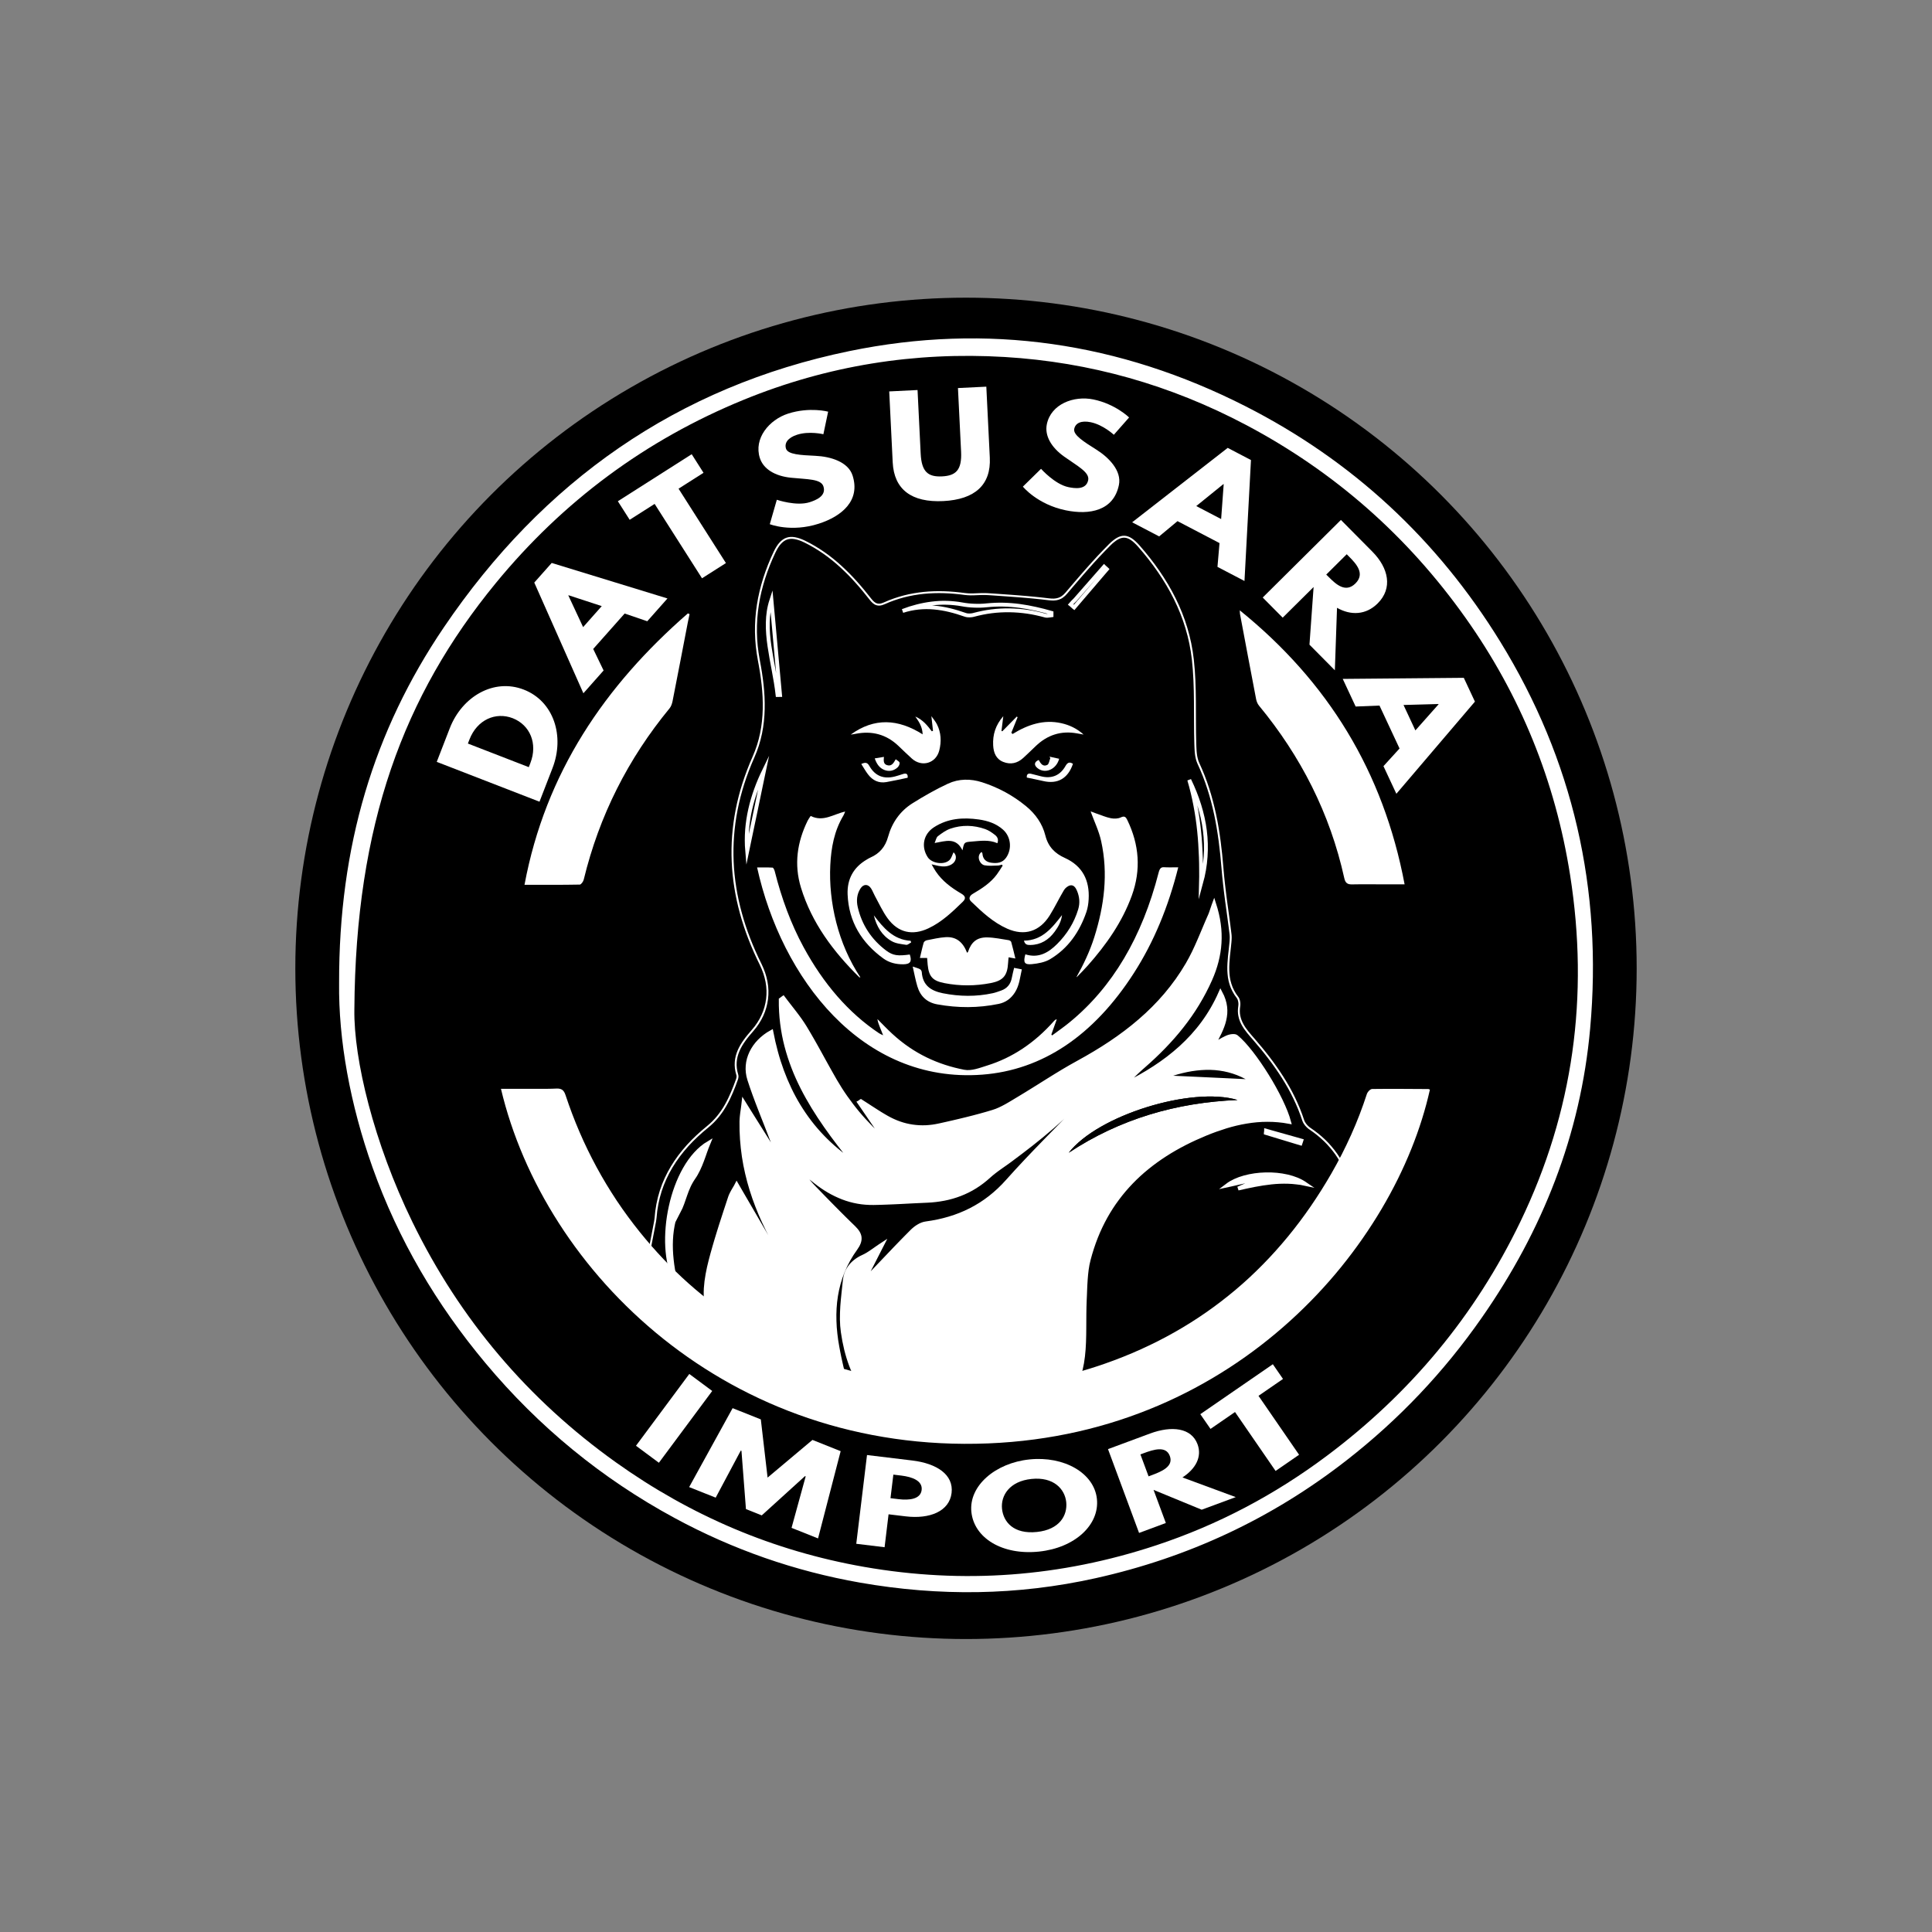 <svg xmlns="http://www.w3.org/2000/svg" xmlns:xlink="http://www.w3.org/1999/xlink" id="Capa_1" x="0px" y="0px" viewBox="0 0 500 500" style="enable-background:new 0 0 500 500;" xml:space="preserve"><rect x="0" y="0" width="500" height="500" fill="#808080" stroke="none"/><style type="text/css">	.st0{fill:#FFFFFF;}	.st1{clip-path:url(#SVGID_00000062189880660207757210000001287808547436802446_);}	.st2{clip-path:url(#SVGID_00000148641091796182910180000002709551341202781312_);stroke:#FFFFFF;stroke-miterlimit:10;}	.st3{clip-path:url(#SVGID_00000148641091796182910180000002709551341202781312_);fill:#FFFFFF;}	.st4{clip-path:url(#SVGID_00000148641091796182910180000002709551341202781312_);}</style><circle cx="250" cy="250.61" r="173.57"></circle><g>	<path class="st0" d="M87.76,254.36c-0.08-35.28,8.93-65.19,27.12-92.02c25.62-37.8,60.4-62.3,104.95-71.48   c35.67-7.35,69.94-2.27,102.47,14.26c27.57,14.01,49.59,34.38,65.93,60.89c18.91,30.68,26.54,64.22,23.3,100.18   c-2.47,27.5-12.33,52.29-28.02,74.79c-9.84,14.12-21.5,26.41-35.01,36.94c-19.39,15.12-41.06,25.2-64.94,30.51   c-20.25,4.51-40.55,4.73-60.95,1.16c-16.92-2.97-32.93-8.56-48.04-16.74c-18.81-10.19-35.12-23.56-48.93-40.08   c-12.67-15.15-22.57-31.93-29.23-50.64C90.61,285.84,87.58,269.06,87.76,254.36z M91.71,261.24c-0.2,12.84,5.02,34.5,15,54.97   c12.32,25.27,29.96,46.02,52.68,62.24c19.4,13.84,40.77,22.94,64.21,27.05c25.7,4.5,50.91,2.61,75.66-5.59   c15.94-5.28,30.64-13.04,44.15-23.16c21.51-16.11,38.31-36.2,50.06-60.57c13.73-28.48,17.79-58.43,12.88-89.66   c-3.83-24.36-12.86-46.59-27.07-66.62c-15.03-21.18-33.95-37.83-56.78-49.91c-19.6-10.37-40.43-16.28-62.48-17.6   c-23.31-1.39-45.89,2.21-67.57,11.08c-25.32,10.36-46.75,26.23-64.2,47.51C104.48,179.99,92.02,213.3,91.71,261.24z"></path>	<path class="st0" d="M363.51,228.87c-1.84,0-3.41,0-4.98,0c-2.86,0-5.73-0.05-8.59,0.01c-1.2,0.03-1.76-0.34-2.04-1.61   c-3.7-16.75-11.25-31.55-22.09-44.67c-0.38-0.46-0.62-1.11-0.74-1.71c-1.41-7.33-2.78-14.66-4.16-21.99   c-0.03-0.15-0.02-0.31-0.06-0.95C343.71,176.44,358.01,199.72,363.51,228.87z"></path>	<path class="st0" d="M178.46,158.93c-0.15,0.71-0.31,1.41-0.45,2.13c-1.31,6.8-2.61,13.6-3.95,20.39   c-0.13,0.65-0.37,1.37-0.78,1.87c-10.75,13.05-18.2,27.79-22.21,44.32c-0.12,0.5-0.67,1.28-1.02,1.29   c-4.65,0.09-9.31,0.06-14.31,0.06c5.43-29.02,20.8-51.53,42.28-70.24C178.17,158.8,178.31,158.87,178.46,158.93z"></path>	<path d="M157.14,145.83c-1.13-1.43-2.02-2.48-2.81-3.6c-0.18-0.25-0.18-0.96,0.01-1.1c1.12-0.86,2.24-1.85,3.53-2.32   c0.64-0.23,1.94,0.31,2.38,0.92c0.44,0.61,0.56,1.98,0.17,2.59C159.62,143.58,158.39,144.55,157.14,145.83z"></path>	<path d="M141.85,161.58c-1.15-0.99-2.12-1.8-3.05-2.66c-0.2-0.19-0.36-0.56-0.33-0.83c0.1-1.13,2.4-3.29,3.55-3.39   c1.73-0.16,3.18,1.84,2.34,3.38C143.71,159.27,142.78,160.3,141.85,161.58z"></path>	<path d="M240.89,109.76c0-1.03-0.09-1.84,0.02-2.62c0.12-0.84-0.71-2.03,0.64-2.47c2.17-0.7,4.8-0.02,5.45,1.3   c0.82,1.66,0.03,3.34-1.77,3.62c-0.93,0.15-1.89,0.12-2.84,0.16C241.99,109.77,241.58,109.76,240.89,109.76z"></path>	<g>		<defs>			<circle id="SVGID_1_" cx="254.41" cy="245.62" r="122.35"></circle>		</defs>		<clipPath id="SVGID_00000082352301685209875660000004097080530764712107_">			<use xlink:href="#SVGID_1_" style="overflow:visible;"></use>		</clipPath>		<g style="clip-path:url(#SVGID_00000082352301685209875660000004097080530764712107_);">			<defs>				<path id="SVGID_00000070115629270987460030000004235467293108719800_" d="M334.66,355.15c-1.07,0.62-2.14,1.26-3.21,1.9      c-1.07,0.65-2.14,1.3-3.21,1.96s-2.14,1.31-3.2,1.96c-1.07,0.65-2.14,1.29-3.2,1.91c-1.07,0.62-2.13,1.23-3.2,1.81      c-1.07,0.58-2.13,1.13-3.19,1.65c-1.25,0.61-2.61,1.24-4.06,1.89c-1.44,0.65-113.85,0.37-115.45-0.55      c-1.61-0.92-8.04-4.61-9.65-5.53c-1.61-0.92-3.22-1.83-4.84-2.74c-1.62-0.91-14.21-11.54-14.57-13.38s-0.54-3.86-0.58-5.97      c-0.04-2.1,0.06-4.29,0.23-6.45c0.18-2.16,0.44-4.3,0.74-6.32c0.3-2.02,0.62-3.91,0.93-5.58c0.31-1.67,0.6-3.12,0.82-4.24      s0.37-1.91,0.39-2.27c0.09-1.26,0.25-2.47,0.48-3.65c0.23-1.18,0.52-2.33,0.88-3.44c0.36-1.11,0.78-2.19,1.26-3.23      c0.48-1.04,1.01-2.05,1.6-3.03s1.23-1.93,1.92-2.85c0.69-0.92,1.43-1.81,2.21-2.68c0.78-0.86,1.61-1.7,2.48-2.51      c0.87-0.81,1.77-1.6,2.71-2.36c0.5-0.41,0.97-0.83,1.41-1.27c0.44-0.44,0.85-0.9,1.23-1.36c0.38-0.47,0.74-0.95,1.08-1.45      s0.65-1,0.94-1.52c0.29-0.52,0.57-1.04,0.83-1.58c0.26-0.54,0.51-1.08,0.74-1.63c0.23-0.55,0.46-1.11,0.68-1.67      c0.22-0.56,0.43-1.13,0.63-1.71c0.01-0.04,0.03-0.08,0.04-0.12s0.02-0.08,0.03-0.12c0.01-0.04,0.02-0.08,0.03-0.13      c0.01-0.04,0.01-0.09,0.02-0.13c0.01-0.04,0.01-0.09,0.01-0.13c0-0.04,0-0.08,0-0.13c0-0.04-0.01-0.08-0.01-0.12      s-0.02-0.08-0.03-0.11c-0.19-0.61-0.31-1.2-0.38-1.77c-0.07-0.57-0.08-1.12-0.04-1.65c0.04-0.53,0.12-1.05,0.25-1.55      c0.13-0.5,0.3-0.99,0.5-1.47s0.45-0.94,0.71-1.4c0.27-0.46,0.56-0.9,0.88-1.34c0.31-0.44,0.65-0.87,1-1.3      c0.35-0.43,0.71-0.85,1.08-1.27c0.53-0.6,1-1.22,1.41-1.86c0.42-0.64,0.78-1.3,1.09-1.97c0.31-0.67,0.56-1.36,0.76-2.06      c0.2-0.7,0.34-1.41,0.43-2.12c0.09-0.72,0.12-1.44,0.1-2.17c-0.02-0.73-0.1-1.47-0.24-2.21c-0.14-0.74-0.33-1.48-0.58-2.22      s-0.56-1.48-0.92-2.22c-1.1-2.21-2.07-4.42-2.93-6.63c-0.86-2.21-1.59-4.43-2.2-6.66s-1.1-4.45-1.45-6.68      c-0.36-2.23-0.59-4.47-0.68-6.71c-0.1-2.24-0.06-4.49,0.11-6.74c0.17-2.25,0.48-4.51,0.92-6.77s1.03-4.53,1.75-6.8      c0.73-2.27,1.59-4.55,2.61-6.84c0.45-1.01,0.83-2.03,1.16-3.05c0.32-1.02,0.59-2.05,0.8-3.08c0.21-1.03,0.37-2.06,0.48-3.1      c0.11-1.04,0.18-2.08,0.2-3.12c0.02-1.04,0.01-2.09-0.04-3.14c-0.05-1.05-0.14-2.1-0.25-3.15c-0.11-1.05-0.26-2.1-0.42-3.16      c-0.16-1.05-0.35-2.11-0.55-3.16c-0.23-1.23-0.41-2.45-0.54-3.66c-0.12-1.21-0.19-2.42-0.21-3.62c-0.02-1.2,0.02-2.39,0.1-3.58      c0.08-1.18,0.22-2.36,0.4-3.53s0.41-2.33,0.69-3.49c0.28-1.16,0.6-2.31,0.96-3.45c0.37-1.14,0.77-2.28,1.22-3.41      c0.45-1.13,0.94-2.25,1.47-3.37c0.24-0.5,0.48-0.94,0.73-1.34s0.51-0.75,0.79-1.05s0.56-0.56,0.86-0.76      c0.3-0.21,0.61-0.37,0.94-0.48s0.67-0.18,1.03-0.2c0.36-0.02,0.74,0,1.14,0.07c0.4,0.07,0.82,0.18,1.27,0.33      c0.44,0.15,0.91,0.35,1.4,0.59c0.88,0.43,1.73,0.89,2.55,1.38c0.83,0.49,1.63,1.01,2.41,1.55s1.54,1.11,2.28,1.71      c0.74,0.59,1.46,1.21,2.15,1.85c0.7,0.64,1.38,1.3,2.05,1.97c0.67,0.68,1.32,1.37,1.95,2.08s1.26,1.43,1.87,2.17      s1.21,1.48,1.8,2.24c0.12,0.16,0.24,0.3,0.36,0.43c0.12,0.13,0.23,0.25,0.35,0.35c0.12,0.1,0.24,0.2,0.36,0.27      s0.24,0.14,0.37,0.18s0.26,0.08,0.4,0.09c0.14,0.02,0.29,0.01,0.44,0c0.16-0.02,0.32-0.05,0.49-0.11      c0.17-0.05,0.36-0.12,0.56-0.21c0.84-0.38,1.68-0.72,2.53-1.01s1.7-0.56,2.56-0.78c0.86-0.22,1.72-0.41,2.59-0.56      s1.74-0.27,2.61-0.36s1.75-0.14,2.63-0.17c0.88-0.03,1.77-0.03,2.66,0c0.89,0.03,1.78,0.08,2.68,0.16s1.79,0.18,2.69,0.3      c0.24,0.03,0.49,0.06,0.74,0.07s0.49,0.02,0.74,0.03c0.25,0,0.5,0,0.75-0.01c0.25-0.01,0.5-0.02,0.75-0.03s0.5-0.02,0.75-0.03      c0.25-0.01,0.5-0.02,0.75-0.02c0.25-0.01,0.5-0.01,0.75,0c0.25,0,0.5,0.01,0.75,0.03c0.66,0.04,1.31,0.09,1.97,0.13      c0.66,0.04,1.31,0.09,1.97,0.14s1.31,0.09,1.97,0.14c0.66,0.05,1.31,0.1,1.97,0.15s1.31,0.11,1.97,0.16      c0.66,0.06,1.31,0.12,1.96,0.18s1.31,0.13,1.96,0.2c0.65,0.07,1.31,0.15,1.96,0.23c0.24,0.03,0.46,0.05,0.68,0.06      s0.42,0.01,0.62,0.01c0.2-0.01,0.39-0.03,0.57-0.06c0.18-0.03,0.36-0.07,0.54-0.13c0.17-0.06,0.34-0.12,0.51-0.21      c0.16-0.08,0.33-0.18,0.48-0.3c0.16-0.11,0.32-0.25,0.47-0.39c0.16-0.15,0.31-0.31,0.47-0.5c0.45-0.53,0.91-1.07,1.36-1.6      c0.45-0.53,0.91-1.07,1.37-1.6c0.46-0.53,0.91-1.06,1.37-1.59c0.46-0.53,0.92-1.06,1.39-1.58c0.46-0.53,0.93-1.05,1.4-1.57      c0.47-0.52,0.94-1.04,1.42-1.55c0.48-0.51,0.96-1.02,1.45-1.52c0.49-0.5,0.98-1,1.47-1.5c0.38-0.38,0.74-0.71,1.1-0.98      c0.35-0.28,0.69-0.51,1.02-0.69c0.33-0.18,0.65-0.31,0.97-0.39s0.63-0.12,0.94-0.1c0.31,0.01,0.62,0.08,0.93,0.19      c0.31,0.11,0.62,0.27,0.94,0.48c0.32,0.21,0.64,0.46,0.97,0.77c0.33,0.3,0.67,0.66,1.02,1.05c0.93,1.06,1.83,2.14,2.69,3.24      c0.86,1.1,1.69,2.22,2.47,3.36c0.78,1.14,1.53,2.3,2.23,3.48c0.7,1.18,1.35,2.38,1.96,3.61c0.61,1.22,1.16,2.47,1.67,3.74      c0.5,1.27,0.96,2.56,1.35,3.88c0.4,1.32,0.74,2.66,1.02,4.02c0.28,1.37,0.5,2.76,0.66,4.17c0.1,0.9,0.18,1.81,0.25,2.71      c0.07,0.91,0.12,1.81,0.16,2.72c0.04,0.91,0.07,1.82,0.09,2.73c0.02,0.91,0.03,1.82,0.04,2.74s0.01,1.83,0.01,2.74      s0,1.83,0.01,2.74s0.01,1.83,0.02,2.74c0.01,0.91,0.03,1.82,0.06,2.73c0.01,0.21,0.01,0.42,0.02,0.63      c0.01,0.21,0.02,0.42,0.03,0.64c0.01,0.21,0.02,0.43,0.04,0.64c0.02,0.21,0.04,0.42,0.06,0.63c0.03,0.21,0.06,0.42,0.09,0.62      c0.04,0.21,0.08,0.41,0.13,0.61c0.05,0.2,0.11,0.4,0.17,0.59c0.07,0.19,0.14,0.38,0.22,0.56c0.5,1.08,0.97,2.17,1.4,3.27      c0.43,1.1,0.82,2.2,1.18,3.32s0.69,2.23,0.98,3.36s0.57,2.26,0.81,3.4s0.46,2.28,0.65,3.43s0.37,2.31,0.52,3.47      s0.29,2.33,0.41,3.5c0.12,1.17,0.22,2.34,0.32,3.52c0.06,0.71,0.12,1.42,0.19,2.12c0.07,0.71,0.15,1.41,0.23,2.12      s0.17,1.41,0.25,2.12c0.09,0.71,0.18,1.41,0.27,2.12c0.09,0.7,0.19,1.41,0.29,2.11c0.1,0.7,0.19,1.41,0.29,2.11      c0.1,0.7,0.19,1.41,0.28,2.12c0.09,0.71,0.18,1.41,0.27,2.12c0.01,0.09,0.02,0.19,0.03,0.28s0.01,0.19,0.02,0.28      c0,0.09,0.01,0.19,0.01,0.28c0,0.09,0,0.19,0,0.28s0,0.19-0.01,0.28c0,0.09-0.01,0.19-0.01,0.28c-0.01,0.09-0.01,0.19-0.02,0.28      s-0.02,0.19-0.02,0.28c-0.05,0.6-0.12,1.21-0.19,1.82c-0.07,0.61-0.14,1.21-0.2,1.82s-0.11,1.21-0.14,1.81      c-0.03,0.6-0.05,1.2-0.03,1.79c0.02,0.59,0.07,1.19,0.15,1.77c0.09,0.59,0.22,1.17,0.4,1.74c0.18,0.58,0.41,1.15,0.71,1.71      c0.29,0.56,0.65,1.12,1.08,1.67c0.06,0.07,0.11,0.15,0.16,0.24c0.05,0.09,0.09,0.18,0.13,0.28c0.04,0.1,0.07,0.2,0.1,0.3      c0.03,0.1,0.05,0.21,0.07,0.32c0.02,0.11,0.04,0.22,0.05,0.33c0.01,0.11,0.02,0.22,0.02,0.33c0,0.11,0,0.22-0.01,0.32      s-0.02,0.21-0.03,0.3c-0.07,0.45-0.1,0.89-0.1,1.3s0.05,0.81,0.13,1.19c0.08,0.38,0.18,0.75,0.32,1.1      c0.13,0.35,0.3,0.7,0.48,1.03c0.18,0.33,0.39,0.66,0.6,0.97c0.22,0.32,0.45,0.63,0.7,0.94s0.5,0.61,0.76,0.91      c0.26,0.3,0.52,0.6,0.79,0.91c0.68,0.79,1.36,1.58,2.02,2.39s1.3,1.61,1.93,2.44c0.63,0.82,1.24,1.65,1.83,2.5      c0.59,0.84,1.17,1.7,1.72,2.57c0.55,0.87,1.08,1.75,1.59,2.65c0.5,0.9,0.98,1.81,1.43,2.75c0.45,0.93,0.87,1.88,1.27,2.85      c0.39,0.97,0.75,1.95,1.08,2.96c0.03,0.1,0.07,0.2,0.12,0.3c0.05,0.1,0.1,0.2,0.16,0.29c0.06,0.1,0.12,0.19,0.19,0.29      c0.07,0.09,0.14,0.19,0.21,0.27s0.15,0.18,0.24,0.26c0.08,0.08,0.17,0.16,0.25,0.24c0.09,0.08,0.17,0.15,0.26,0.22      c0.09,0.07,0.18,0.13,0.27,0.19c0.69,0.47,1.35,0.95,1.98,1.46c0.63,0.51,1.23,1.04,1.8,1.59s1.11,1.12,1.61,1.72      c0.51,0.59,0.98,1.21,1.43,1.84c0.45,0.64,0.86,1.29,1.25,1.97c0.39,0.68,0.74,1.38,1.07,2.1c0.32,0.72,0.62,1.46,0.88,2.23      s0.5,1.55,0.7,2.36c0.01,0.03,0.06,0.65,0.13,1.74c0.07,1.09,0.15,2.63,0.2,4.5s0.09,4.06,0.06,6.43      c-0.03,2.37-0.11,4.93-0.29,7.52c-0.18,2.6-0.45,5.24-0.85,7.78C348.74,337.73,335.73,354.53,334.66,355.15z"></path>			</defs>			<clipPath id="SVGID_00000016042100533568546440000014357253317731085990_">				<use xlink:href="#SVGID_00000070115629270987460030000004235467293108719800_" style="overflow:visible;"></use>			</clipPath>							<path style="clip-path:url(#SVGID_00000016042100533568546440000014357253317731085990_);stroke:#FFFFFF;stroke-miterlimit:10;" d="     M341.07,351.73c-1.07,0.51-2.13,1.06-3.2,1.63s-2.14,1.17-3.2,1.79c-1.07,0.62-2.14,1.26-3.21,1.9c-1.07,0.65-2.14,1.3-3.21,1.96     s-2.14,1.31-3.2,1.96c-1.07,0.65-2.14,1.29-3.2,1.91c-1.07,0.62-2.13,1.23-3.2,1.81c-1.07,0.58-2.13,1.13-3.19,1.65     c-1.25,0.61-2.61,1.24-4.06,1.89c-1.44,0.65-113.85,0.37-115.45-0.55c-1.61-0.92-8.04-4.61-9.65-5.53     c-1.61-0.92-3.22-1.83-4.84-2.74c-1.62-0.91-3.24-1.81-4.86-2.7c-1.62-0.89-3.25-1.78-4.89-2.65c-1.32-0.7-2.34-1.79-3.13-3.16     c-0.79-1.37-1.34-3.03-1.7-4.87s-0.54-3.86-0.58-5.97c-0.04-2.1,0.06-4.29,0.23-6.45c0.18-2.16,0.44-4.3,0.74-6.32     c0.3-2.02,0.62-3.91,0.93-5.58c0.31-1.67,0.6-3.12,0.82-4.24s0.37-1.91,0.39-2.27c0.09-1.26,0.25-2.47,0.48-3.65     c0.23-1.18,0.52-2.33,0.88-3.44c0.36-1.11,0.78-2.19,1.26-3.23c0.48-1.04,1.01-2.05,1.6-3.03s1.23-1.93,1.92-2.85     c0.69-0.92,1.43-1.81,2.21-2.68c0.78-0.86,1.61-1.7,2.48-2.51c0.87-0.81,1.77-1.6,2.71-2.36c0.5-0.41,0.97-0.83,1.41-1.27     c0.44-0.44,0.85-0.9,1.23-1.36c0.38-0.47,0.74-0.95,1.08-1.45s0.65-1,0.94-1.52c0.29-0.52,0.57-1.04,0.83-1.58     c0.26-0.54,0.51-1.08,0.74-1.63c0.23-0.55,0.46-1.11,0.68-1.67c0.22-0.56,0.43-1.13,0.63-1.71c0.01-0.04,0.03-0.08,0.04-0.12     s0.02-0.08,0.03-0.12c0.01-0.04,0.02-0.08,0.03-0.13c0.01-0.04,0.01-0.09,0.02-0.13c0.01-0.04,0.01-0.09,0.01-0.13     c0-0.04,0-0.08,0-0.13c0-0.04-0.01-0.08-0.01-0.12s-0.02-0.08-0.03-0.11c-0.19-0.61-0.31-1.2-0.38-1.77     c-0.07-0.57-0.08-1.12-0.04-1.65c0.04-0.53,0.12-1.05,0.25-1.55c0.13-0.5,0.3-0.99,0.5-1.47s0.45-0.94,0.71-1.4     c0.27-0.46,0.56-0.9,0.88-1.34c0.31-0.44,0.65-0.87,1-1.3c0.35-0.43,0.71-0.85,1.08-1.27c0.53-0.6,1-1.22,1.41-1.86     c0.42-0.64,0.78-1.3,1.09-1.97c0.31-0.67,0.56-1.36,0.76-2.06c0.2-0.7,0.34-1.41,0.43-2.12c0.09-0.72,0.12-1.44,0.1-2.17     c-0.02-0.73-0.1-1.47-0.24-2.21c-0.14-0.74-0.33-1.48-0.58-2.22s-0.56-1.48-0.92-2.22c-1.1-2.21-2.07-4.42-2.93-6.63     c-0.86-2.21-1.59-4.43-2.2-6.66s-1.1-4.45-1.45-6.68c-0.36-2.23-0.59-4.47-0.68-6.71c-0.1-2.24-0.06-4.49,0.11-6.74     c0.17-2.25,0.48-4.51,0.92-6.77s1.03-4.53,1.75-6.8c0.73-2.27,1.59-4.55,2.61-6.84c0.45-1.01,0.83-2.03,1.16-3.05     c0.32-1.02,0.59-2.05,0.8-3.08c0.21-1.03,0.37-2.06,0.48-3.1c0.11-1.04,0.18-2.08,0.2-3.12c0.02-1.04,0.01-2.09-0.04-3.14     c-0.05-1.05-0.14-2.1-0.25-3.15c-0.11-1.05-0.26-2.1-0.42-3.16c-0.16-1.05-0.35-2.11-0.55-3.16c-0.23-1.23-0.41-2.45-0.54-3.66     c-0.12-1.21-0.19-2.42-0.21-3.62c-0.02-1.2,0.02-2.39,0.1-3.58c0.08-1.18,0.22-2.36,0.4-3.53s0.41-2.33,0.69-3.49     c0.28-1.16,0.6-2.31,0.96-3.45c0.37-1.14,0.77-2.28,1.22-3.41c0.45-1.13,0.94-2.25,1.47-3.37c0.24-0.5,0.48-0.94,0.73-1.34     s0.51-0.75,0.79-1.05s0.56-0.56,0.86-0.76c0.3-0.21,0.61-0.37,0.94-0.48s0.67-0.18,1.03-0.2c0.36-0.02,0.74,0,1.14,0.07     c0.4,0.07,0.82,0.18,1.27,0.33c0.44,0.15,0.91,0.35,1.4,0.59c0.88,0.43,1.73,0.89,2.55,1.38c0.83,0.49,1.63,1.01,2.41,1.55     s1.54,1.11,2.28,1.71c0.74,0.59,1.46,1.21,2.15,1.85c0.7,0.64,1.38,1.3,2.05,1.97c0.67,0.68,1.32,1.37,1.95,2.08     s1.26,1.43,1.87,2.17s1.21,1.48,1.8,2.24c0.12,0.16,0.24,0.3,0.36,0.43c0.12,0.13,0.23,0.25,0.35,0.35     c0.12,0.1,0.24,0.2,0.36,0.27s0.24,0.14,0.37,0.18s0.26,0.08,0.4,0.09c0.14,0.02,0.29,0.01,0.44,0c0.16-0.02,0.32-0.05,0.49-0.11     c0.17-0.05,0.36-0.12,0.56-0.21c0.84-0.38,1.68-0.72,2.53-1.01s1.7-0.56,2.56-0.78c0.86-0.22,1.72-0.41,2.59-0.56     s1.74-0.27,2.61-0.36s1.75-0.14,2.63-0.17c0.88-0.03,1.77-0.03,2.66,0c0.89,0.03,1.78,0.08,2.68,0.16s1.79,0.18,2.69,0.3     c0.24,0.03,0.49,0.06,0.74,0.07s0.49,0.02,0.74,0.03c0.25,0,0.5,0,0.75-0.01c0.25-0.01,0.5-0.02,0.75-0.03s0.5-0.02,0.75-0.03     c0.25-0.01,0.5-0.02,0.75-0.02c0.25-0.01,0.5-0.01,0.75,0c0.25,0,0.5,0.01,0.75,0.03c0.66,0.04,1.31,0.09,1.97,0.13     c0.66,0.04,1.31,0.09,1.97,0.14s1.31,0.09,1.97,0.14c0.66,0.05,1.31,0.1,1.97,0.15s1.31,0.11,1.97,0.16     c0.66,0.06,1.31,0.12,1.96,0.18s1.31,0.13,1.96,0.2c0.65,0.07,1.31,0.15,1.96,0.23c0.24,0.03,0.46,0.05,0.68,0.06     s0.42,0.01,0.62,0.01c0.2-0.01,0.39-0.03,0.57-0.06c0.18-0.03,0.36-0.07,0.54-0.13c0.17-0.06,0.34-0.12,0.51-0.21     c0.16-0.08,0.33-0.18,0.48-0.3c0.16-0.11,0.32-0.25,0.47-0.39c0.16-0.15,0.31-0.31,0.47-0.5c0.45-0.53,0.91-1.07,1.36-1.6     c0.45-0.53,0.91-1.07,1.37-1.6c0.46-0.53,0.91-1.06,1.37-1.59c0.46-0.53,0.92-1.06,1.39-1.58c0.46-0.53,0.93-1.05,1.4-1.57     c0.47-0.52,0.94-1.04,1.42-1.55c0.48-0.51,0.96-1.02,1.45-1.52c0.49-0.5,0.98-1,1.47-1.5c0.38-0.38,0.74-0.71,1.1-0.98     c0.35-0.28,0.69-0.51,1.02-0.69c0.33-0.18,0.65-0.31,0.97-0.39s0.63-0.12,0.94-0.1c0.31,0.01,0.62,0.08,0.93,0.19     c0.31,0.11,0.62,0.27,0.94,0.48c0.32,0.21,0.64,0.46,0.97,0.77c0.33,0.3,0.67,0.66,1.02,1.05c0.93,1.06,1.83,2.14,2.69,3.24     c0.86,1.1,1.69,2.22,2.47,3.36c0.78,1.14,1.53,2.3,2.23,3.48c0.7,1.18,1.35,2.38,1.96,3.61c0.61,1.22,1.16,2.47,1.67,3.74     c0.5,1.27,0.96,2.56,1.35,3.88c0.4,1.32,0.74,2.66,1.02,4.02c0.28,1.37,0.5,2.76,0.66,4.17c0.1,0.9,0.18,1.81,0.25,2.71     c0.07,0.91,0.12,1.81,0.16,2.72c0.04,0.91,0.07,1.82,0.09,2.73c0.02,0.91,0.03,1.82,0.04,2.74s0.01,1.83,0.01,2.74     s0,1.83,0.01,2.74s0.01,1.83,0.02,2.74c0.01,0.91,0.03,1.82,0.06,2.73c0.01,0.21,0.01,0.42,0.02,0.63     c0.01,0.21,0.02,0.42,0.03,0.64c0.01,0.21,0.02,0.43,0.04,0.64c0.02,0.21,0.04,0.42,0.06,0.63c0.03,0.21,0.06,0.42,0.09,0.62     c0.04,0.21,0.08,0.41,0.13,0.61c0.05,0.2,0.11,0.4,0.17,0.59c0.07,0.19,0.14,0.38,0.22,0.56c0.5,1.08,0.97,2.17,1.4,3.27     c0.43,1.1,0.82,2.2,1.18,3.32s0.69,2.23,0.98,3.36s0.57,2.26,0.81,3.4s0.46,2.28,0.65,3.43s0.37,2.31,0.52,3.47     s0.29,2.33,0.41,3.5c0.12,1.17,0.22,2.34,0.32,3.52c0.06,0.71,0.12,1.42,0.19,2.12c0.07,0.71,0.15,1.41,0.23,2.12     s0.17,1.41,0.25,2.12c0.09,0.71,0.18,1.41,0.27,2.12c0.09,0.7,0.19,1.41,0.29,2.11c0.1,0.7,0.19,1.41,0.29,2.11     c0.1,0.7,0.19,1.41,0.28,2.12c0.09,0.71,0.18,1.41,0.27,2.12c0.01,0.09,0.02,0.19,0.03,0.28s0.01,0.19,0.02,0.28     c0,0.09,0.01,0.19,0.01,0.28c0,0.09,0,0.19,0,0.28s0,0.19-0.01,0.28c0,0.09-0.01,0.19-0.01,0.28c-0.01,0.09-0.01,0.19-0.02,0.28     s-0.02,0.19-0.02,0.28c-0.05,0.6-0.12,1.21-0.19,1.82c-0.07,0.61-0.14,1.21-0.2,1.82s-0.11,1.21-0.14,1.81     c-0.03,0.6-0.05,1.2-0.03,1.79c0.02,0.59,0.07,1.19,0.15,1.77c0.09,0.59,0.22,1.17,0.4,1.74c0.18,0.58,0.41,1.15,0.71,1.71     c0.29,0.56,0.65,1.12,1.08,1.67c0.06,0.07,0.11,0.15,0.16,0.24c0.05,0.09,0.09,0.18,0.13,0.28c0.04,0.1,0.07,0.2,0.1,0.3     c0.03,0.1,0.05,0.21,0.07,0.32c0.02,0.11,0.04,0.22,0.05,0.33c0.01,0.11,0.02,0.22,0.02,0.33c0,0.11,0,0.22-0.01,0.32     s-0.02,0.21-0.03,0.3c-0.07,0.45-0.1,0.89-0.1,1.3s0.05,0.81,0.13,1.19c0.08,0.38,0.18,0.75,0.32,1.1     c0.13,0.35,0.3,0.7,0.48,1.03c0.18,0.33,0.39,0.66,0.6,0.97c0.22,0.32,0.45,0.63,0.7,0.94s0.5,0.61,0.76,0.91     c0.26,0.3,0.52,0.6,0.79,0.91c0.68,0.79,1.36,1.58,2.02,2.39s1.3,1.61,1.93,2.44c0.63,0.82,1.24,1.65,1.83,2.5     c0.59,0.84,1.17,1.7,1.72,2.57c0.55,0.87,1.08,1.75,1.59,2.65c0.5,0.9,0.98,1.81,1.43,2.75c0.45,0.93,0.87,1.88,1.27,2.85     c0.39,0.97,0.75,1.95,1.08,2.96c0.03,0.1,0.07,0.2,0.12,0.3c0.05,0.1,0.1,0.2,0.16,0.29c0.06,0.1,0.12,0.19,0.19,0.29     c0.07,0.09,0.14,0.19,0.21,0.27s0.15,0.18,0.24,0.26c0.08,0.08,0.17,0.16,0.25,0.24c0.09,0.08,0.17,0.15,0.26,0.22     c0.09,0.07,0.18,0.13,0.27,0.19c0.69,0.47,1.35,0.95,1.98,1.46c0.63,0.51,1.23,1.04,1.8,1.59s1.11,1.12,1.61,1.72     c0.51,0.59,0.98,1.21,1.43,1.84c0.45,0.64,0.86,1.29,1.25,1.97c0.39,0.68,0.74,1.38,1.07,2.1c0.32,0.72,0.62,1.46,0.88,2.23     s0.5,1.55,0.7,2.36c0.01,0.03,0.06,0.65,0.13,1.74c0.07,1.09,0.15,2.63,0.2,4.5s0.09,4.06,0.06,6.43     c-0.03,2.37-0.11,4.93-0.29,7.52c-0.18,2.6-0.45,5.24-0.85,7.78c-0.4,2.54-0.93,4.99-1.63,7.2c-0.7,2.21-1.56,4.19-2.62,5.79     S342.57,351.02,341.07,351.73z"></path>							<path style="clip-path:url(#SVGID_00000016042100533568546440000014357253317731085990_);stroke:#FFFFFF;stroke-miterlimit:10;" d="     M262.9,371.76c0-0.03-0.01-0.07-0.01-0.1s-0.01-0.07-0.01-0.1s-0.01-0.07-0.01-0.1s-0.01-0.07-0.01-0.1     c0-0.03-0.01-0.07-0.01-0.1s-0.01-0.07-0.01-0.1s-0.01-0.07-0.01-0.1c0-0.03-0.01-0.07-0.01-0.1c0.09-0.04,0.19-0.07,0.28-0.11     c0.09-0.04,0.19-0.07,0.28-0.11c0.09-0.04,0.19-0.07,0.28-0.11s0.19-0.07,0.28-0.11c0.09-0.04,0.19-0.07,0.28-0.11     c0.09-0.04,0.19-0.07,0.28-0.11c0.09-0.04,0.19-0.07,0.28-0.11s0.19-0.07,0.28-0.1c1.13-0.4,2.19-0.86,3.2-1.36     c1.01-0.5,1.95-1.06,2.83-1.66s1.71-1.26,2.47-1.96c0.76-0.7,1.46-1.45,2.1-2.25c0.64-0.8,1.21-1.65,1.72-2.54     c0.51-0.89,0.96-1.84,1.35-2.83s0.71-2.03,0.97-3.11c0.26-1.08,0.46-2.21,0.59-3.39c0.07-0.6,0.12-1.2,0.17-1.81     s0.08-1.21,0.1-1.81s0.04-1.21,0.05-1.82c0.01-0.61,0.02-1.21,0.02-1.82c0-0.61,0.01-1.22,0.01-1.82c0-0.61,0-1.22,0.01-1.82     s0.01-1.22,0.03-1.82c0.01-0.61,0.03-1.21,0.06-1.82c0.02-0.44,0.04-0.88,0.06-1.32c0.02-0.44,0.03-0.88,0.05-1.32     c0.02-0.44,0.03-0.88,0.06-1.32c0.02-0.44,0.05-0.88,0.08-1.32c0.03-0.44,0.07-0.88,0.11-1.31s0.09-0.87,0.15-1.3     c0.06-0.43,0.13-0.86,0.21-1.29c0.08-0.43,0.18-0.85,0.29-1.27c0.53-2.03,1.16-3.96,1.89-5.81s1.57-3.6,2.49-5.26     c0.93-1.67,1.95-3.25,3.07-4.74c1.11-1.5,2.32-2.91,3.61-4.25c1.29-1.34,2.66-2.59,4.12-3.77c1.45-1.18,2.99-2.29,4.6-3.33     c1.61-1.04,3.29-2,5.04-2.9c1.75-0.9,3.57-1.73,5.46-2.51c0.86-0.35,1.72-0.69,2.59-1c0.87-0.31,1.74-0.6,2.61-0.87     s1.76-0.51,2.64-0.72s1.78-0.39,2.67-0.54c0.9-0.15,1.8-0.27,2.71-0.35c0.91-0.08,1.82-0.12,2.75-0.12     c0.92,0,1.85,0.04,2.79,0.12s1.88,0.21,2.83,0.39c-0.21-0.78-0.5-1.66-0.87-2.59s-0.81-1.93-1.31-2.97     c-0.5-1.03-1.05-2.1-1.65-3.18c-0.59-1.08-1.23-2.16-1.89-3.22c-0.66-1.06-1.34-2.11-2.03-3.1c-0.69-1-1.38-1.95-2.06-2.82     s-1.36-1.68-2-2.38c-0.65-0.7-1.27-1.3-1.84-1.76c-0.06-0.05-0.12-0.08-0.2-0.11c-0.08-0.03-0.16-0.05-0.25-0.07     c-0.09-0.01-0.19-0.02-0.29-0.02c-0.1,0-0.21,0-0.32,0.01c-0.11,0.01-0.22,0.02-0.33,0.04c-0.11,0.02-0.22,0.04-0.32,0.07     c-0.11,0.03-0.21,0.06-0.31,0.09c-0.1,0.03-0.19,0.07-0.28,0.1c-0.16,0.07-0.32,0.14-0.47,0.21s-0.31,0.15-0.46,0.23     c-0.15,0.08-0.31,0.16-0.46,0.25c-0.15,0.08-0.3,0.17-0.45,0.26c-0.15,0.09-0.3,0.18-0.45,0.26s-0.3,0.18-0.45,0.27     s-0.3,0.18-0.45,0.27c-0.15,0.09-0.3,0.17-0.45,0.26c0.29-0.55,0.58-1.09,0.86-1.63c0.28-0.54,0.55-1.07,0.8-1.61     c0.25-0.53,0.48-1.07,0.68-1.61c0.2-0.54,0.37-1.08,0.49-1.62s0.22-1.1,0.26-1.66s0.03-1.13-0.04-1.72s-0.2-1.18-0.4-1.79     c-0.2-0.61-0.46-1.24-0.81-1.89c-0.63,1.44-1.33,2.81-2.08,4.11c-0.75,1.3-1.56,2.54-2.43,3.72c-0.86,1.18-1.78,2.29-2.75,3.36     c-0.96,1.06-1.98,2.07-3.03,3.03c-1.06,0.96-2.16,1.87-3.29,2.74c-1.14,0.87-2.31,1.69-3.52,2.48c-1.21,0.79-2.45,1.54-3.73,2.26     c-1.27,0.72-2.57,1.41-3.9,2.08c0.19-0.22,0.38-0.44,0.57-0.65c0.19-0.21,0.39-0.43,0.58-0.64s0.4-0.42,0.6-0.62     c0.2-0.21,0.4-0.41,0.61-0.61s0.41-0.4,0.62-0.6s0.42-0.39,0.63-0.59c0.21-0.19,0.42-0.39,0.64-0.58     c0.21-0.19,0.43-0.38,0.65-0.57c0.9-0.79,1.79-1.59,2.65-2.41c0.86-0.82,1.71-1.65,2.53-2.5c0.82-0.85,1.62-1.72,2.4-2.6     c0.78-0.89,1.53-1.79,2.25-2.71c0.73-0.92,1.43-1.87,2.1-2.83s1.32-1.95,1.93-2.96s1.2-2.04,1.75-3.09     c0.55-1.05,1.08-2.13,1.57-3.24c0.34-0.77,0.65-1.54,0.92-2.31c0.27-0.77,0.51-1.55,0.71-2.33c0.2-0.78,0.37-1.57,0.5-2.37     c0.13-0.79,0.22-1.6,0.27-2.41c0.05-0.81,0.06-1.63,0.03-2.45c-0.03-0.83-0.1-1.66-0.22-2.51c-0.11-0.85-0.27-1.71-0.48-2.58     s-0.45-1.75-0.74-2.65c-0.07,0.19-0.13,0.36-0.19,0.53s-0.11,0.33-0.16,0.48c-0.05,0.15-0.1,0.29-0.15,0.43s-0.09,0.27-0.13,0.39     s-0.08,0.24-0.12,0.36c-0.04,0.12-0.08,0.23-0.12,0.33c-0.04,0.11-0.08,0.21-0.12,0.31c-0.04,0.1-0.08,0.2-0.13,0.3     c-0.23,0.52-0.46,1.05-0.69,1.58c-0.23,0.53-0.45,1.06-0.67,1.59c-0.22,0.53-0.45,1.06-0.67,1.59c-0.22,0.53-0.45,1.06-0.68,1.59     c-0.23,0.53-0.46,1.05-0.7,1.58c-0.24,0.52-0.48,1.04-0.73,1.56c-0.25,0.52-0.51,1.03-0.78,1.53c-0.27,0.51-0.54,1.01-0.83,1.5     c-0.84,1.43-1.72,2.8-2.66,4.12c-0.94,1.32-1.93,2.58-2.96,3.8c-1.03,1.22-2.11,2.38-3.23,3.5c-1.12,1.12-2.28,2.2-3.48,3.23     c-1.2,1.04-2.43,2.03-3.7,2.99c-1.27,0.96-2.57,1.88-3.9,2.77c-1.33,0.89-2.69,1.75-4.08,2.58s-2.79,1.64-4.23,2.42     c-0.66,0.36-1.32,0.73-1.97,1.1c-0.65,0.37-1.3,0.76-1.95,1.14s-1.29,0.78-1.93,1.17c-0.64,0.39-1.28,0.79-1.92,1.19     c-0.64,0.4-1.28,0.8-1.92,1.2c-0.64,0.4-1.28,0.8-1.92,1.2c-0.64,0.4-1.28,0.79-1.92,1.19c-0.64,0.39-1.29,0.78-1.93,1.17     c-0.27,0.16-0.53,0.32-0.8,0.48s-0.54,0.33-0.81,0.49c-0.27,0.16-0.54,0.32-0.81,0.48c-0.27,0.16-0.54,0.32-0.82,0.47     c-0.27,0.15-0.55,0.3-0.83,0.44s-0.56,0.28-0.84,0.41s-0.57,0.25-0.85,0.36s-0.58,0.21-0.87,0.3c-0.57,0.18-1.14,0.35-1.71,0.51     c-0.57,0.17-1.15,0.33-1.72,0.48s-1.15,0.31-1.73,0.46c-0.58,0.15-1.16,0.29-1.74,0.44c-0.58,0.14-1.16,0.28-1.74,0.42     c-0.58,0.14-1.16,0.27-1.74,0.41c-0.58,0.13-1.16,0.27-1.75,0.4c-0.58,0.13-1.16,0.26-1.75,0.39c-0.6,0.13-1.19,0.24-1.78,0.32     c-0.59,0.08-1.18,0.13-1.76,0.16c-0.58,0.02-1.16,0.02-1.74-0.01c-0.58-0.03-1.15-0.09-1.72-0.17c-0.57-0.08-1.13-0.2-1.69-0.33     c-0.56-0.14-1.12-0.3-1.67-0.5c-0.55-0.19-1.1-0.41-1.64-0.66c-0.54-0.25-1.08-0.52-1.61-0.82c-0.29-0.16-0.58-0.33-0.86-0.5     c-0.29-0.17-0.57-0.34-0.85-0.51c-0.28-0.17-0.56-0.35-0.84-0.53c-0.28-0.18-0.56-0.36-0.84-0.54c-0.28-0.18-0.56-0.36-0.84-0.54     c-0.28-0.18-0.56-0.36-0.83-0.54c-0.28-0.18-0.56-0.36-0.84-0.54c-0.28-0.18-0.56-0.36-0.84-0.54c-0.02,0.01-0.03,0.03-0.05,0.04     s-0.03,0.03-0.05,0.04c-0.02,0.01-0.03,0.03-0.05,0.04s-0.03,0.03-0.05,0.04s-0.03,0.03-0.05,0.04     c-0.02,0.01-0.03,0.03-0.05,0.04s-0.03,0.03-0.05,0.04s-0.03,0.03-0.05,0.04c0.29,0.42,0.57,0.84,0.86,1.26s0.57,0.84,0.86,1.26     s0.57,0.84,0.86,1.26c0.29,0.42,0.57,0.84,0.86,1.26s0.57,0.84,0.86,1.26c0.29,0.42,0.57,0.84,0.86,1.26s0.57,0.84,0.86,1.26     s0.57,0.84,0.86,1.26c-0.66-0.56-1.3-1.14-1.94-1.73s-1.25-1.19-1.85-1.8c-0.6-0.61-1.19-1.23-1.77-1.86     c-0.58-0.63-1.14-1.28-1.69-1.93c-0.55-0.65-1.08-1.32-1.6-2c-0.52-0.68-1.02-1.37-1.52-2.07s-0.97-1.41-1.43-2.13     c-0.46-0.72-0.91-1.46-1.34-2.2c-0.33-0.57-0.66-1.14-0.98-1.72c-0.32-0.57-0.65-1.15-0.97-1.73c-0.32-0.58-0.64-1.15-0.96-1.73     c-0.32-0.58-0.64-1.16-0.95-1.73c-0.32-0.58-0.64-1.16-0.96-1.73s-0.64-1.15-0.97-1.72c-0.33-0.57-0.65-1.14-0.99-1.71     c-0.33-0.57-0.67-1.14-1.01-1.7c-0.21-0.34-0.42-0.67-0.64-1c-0.22-0.33-0.44-0.65-0.67-0.98c-0.23-0.32-0.46-0.64-0.7-0.96     c-0.24-0.32-0.48-0.63-0.72-0.95c-0.24-0.32-0.49-0.63-0.73-0.94c-0.24-0.31-0.49-0.63-0.73-0.94c-0.24-0.31-0.49-0.63-0.73-0.94     c-0.24-0.31-0.48-0.63-0.72-0.95c-0.03,0.02-0.05,0.04-0.08,0.06c-0.03,0.02-0.05,0.04-0.08,0.06c-0.03,0.02-0.05,0.04-0.08,0.06     c-0.03,0.02-0.05,0.04-0.08,0.06c-0.03,0.02-0.05,0.04-0.08,0.06c-0.03,0.02-0.05,0.04-0.08,0.06c-0.03,0.02-0.05,0.04-0.08,0.06     c-0.03,0.02-0.05,0.04-0.08,0.06c-0.02,2.11,0.1,4.16,0.35,6.15c0.25,1.99,0.62,3.93,1.11,5.81s1.09,3.72,1.78,5.52     c0.69,1.8,1.48,3.55,2.35,5.27c0.87,1.72,1.82,3.4,2.83,5.06s2.09,3.28,3.21,4.89s2.29,3.19,3.5,4.77     c1.2,1.57,2.44,3.13,3.69,4.69c-1.51-1.01-2.94-2.08-4.28-3.2c-1.34-1.12-2.59-2.3-3.77-3.52c-1.17-1.23-2.27-2.5-3.28-3.83     c-1.02-1.33-1.95-2.7-2.82-4.12c-0.87-1.42-1.66-2.89-2.38-4.4c-0.72-1.51-1.37-3.06-1.96-4.66c-0.59-1.6-1.11-3.23-1.56-4.91     c-0.46-1.68-0.85-3.39-1.19-5.15c-0.6,0.33-1.16,0.69-1.68,1.09s-1,0.82-1.44,1.27c-0.44,0.45-0.84,0.93-1.19,1.43     c-0.35,0.5-0.65,1.02-0.91,1.56c-0.26,0.54-0.46,1.09-0.62,1.65c-0.15,0.56-0.26,1.14-0.3,1.72c-0.05,0.58-0.04,1.17,0.03,1.76     c0.07,0.59,0.19,1.18,0.38,1.77c0.21,0.65,0.42,1.29,0.64,1.93s0.45,1.28,0.68,1.92c0.23,0.64,0.47,1.27,0.71,1.91     c0.24,0.64,0.48,1.27,0.73,1.9c0.25,0.63,0.49,1.27,0.74,1.9s0.5,1.26,0.75,1.9c0.25,0.63,0.5,1.26,0.74,1.9     c0.25,0.63,0.49,1.27,0.73,1.9c0.03,0.08,0.06,0.17,0.1,0.25c0.03,0.08,0.06,0.17,0.1,0.25s0.07,0.17,0.1,0.25     c0.03,0.08,0.07,0.17,0.1,0.25c0.03,0.08,0.07,0.17,0.1,0.25s0.07,0.17,0.1,0.25s0.07,0.17,0.1,0.25     c0.03,0.08,0.07,0.17,0.1,0.25c-0.03,0.01-0.06,0.03-0.09,0.04c-0.03,0.01-0.06,0.03-0.09,0.04c-0.03,0.01-0.06,0.03-0.09,0.04     s-0.06,0.03-0.09,0.04c-0.03,0.01-0.06,0.03-0.09,0.04c-0.03,0.01-0.06,0.03-0.09,0.04s-0.06,0.03-0.09,0.04     c-0.03,0.01-0.06,0.03-0.09,0.04c-0.29-0.46-0.58-0.92-0.86-1.38c-0.29-0.46-0.58-0.92-0.87-1.39c-0.29-0.46-0.58-0.93-0.88-1.4     s-0.59-0.94-0.89-1.42c-0.3-0.48-0.6-0.96-0.91-1.45c-0.31-0.49-0.61-0.98-0.93-1.48c-0.31-0.5-0.63-1.01-0.95-1.52     s-0.65-1.04-0.98-1.57c-0.03,0.26-0.06,0.51-0.09,0.75c-0.03,0.24-0.06,0.47-0.09,0.7c-0.03,0.22-0.06,0.44-0.09,0.65     c-0.03,0.21-0.06,0.42-0.09,0.62c-0.03,0.2-0.05,0.4-0.07,0.59c-0.02,0.19-0.04,0.38-0.06,0.57c-0.02,0.19-0.03,0.37-0.04,0.56     c-0.01,0.18-0.02,0.37-0.02,0.55c-0.02,1.54,0.02,3.06,0.13,4.56c0.11,1.5,0.27,2.99,0.49,4.46c0.22,1.47,0.5,2.92,0.84,4.36     c0.33,1.44,0.72,2.86,1.16,4.27s0.92,2.8,1.46,4.18c0.53,1.38,1.11,2.75,1.74,4.1c0.62,1.36,1.29,2.7,2,4.03     c0.71,1.33,1.45,2.65,2.23,3.96c-0.03,0.02-0.07,0.03-0.1,0.05s-0.07,0.03-0.1,0.05s-0.07,0.03-0.1,0.05     c-0.03,0.02-0.07,0.03-0.1,0.05s-0.07,0.03-0.1,0.05s-0.07,0.03-0.1,0.05c-0.03,0.02-0.07,0.03-0.1,0.05     c-0.03,0.02-0.07,0.03-0.1,0.05c-0.43-0.74-0.86-1.48-1.29-2.22c-0.43-0.74-0.86-1.48-1.29-2.22s-0.86-1.48-1.3-2.23     s-0.87-1.49-1.3-2.24c-0.44-0.75-0.87-1.5-1.31-2.25c-0.44-0.75-0.88-1.51-1.32-2.27s-0.88-1.52-1.33-2.28     c-0.45-0.76-0.89-1.53-1.34-2.31c-0.07,0.14-0.15,0.28-0.23,0.42c-0.08,0.14-0.16,0.27-0.24,0.41c-0.08,0.14-0.16,0.27-0.24,0.4     c-0.08,0.13-0.16,0.27-0.23,0.4c-0.08,0.13-0.15,0.27-0.22,0.4c-0.07,0.14-0.14,0.27-0.21,0.41c-0.07,0.14-0.13,0.28-0.19,0.41     c-0.06,0.14-0.11,0.28-0.16,0.42c-0.2,0.61-0.4,1.21-0.6,1.82c-0.2,0.61-0.4,1.21-0.6,1.82c-0.2,0.61-0.4,1.21-0.59,1.82     s-0.39,1.21-0.59,1.82c-0.19,0.61-0.39,1.22-0.57,1.83c-0.19,0.61-0.38,1.22-0.56,1.83s-0.36,1.22-0.54,1.84     c-0.18,0.61-0.35,1.23-0.52,1.84c-0.16,0.59-0.32,1.18-0.47,1.77c-0.15,0.59-0.29,1.18-0.43,1.78c-0.13,0.59-0.25,1.19-0.36,1.79     c-0.11,0.6-0.2,1.2-0.28,1.8c-0.07,0.6-0.13,1.2-0.17,1.81c-0.03,0.6-0.05,1.21-0.03,1.81s0.05,1.21,0.12,1.82     s0.17,1.22,0.3,1.83c0.26,1.19,0.56,2.36,0.9,3.51c0.34,1.15,0.73,2.27,1.16,3.37s0.9,2.18,1.41,3.23s1.06,2.09,1.65,3.1     s1.22,2,1.88,2.97s1.36,1.91,2.1,2.83c0.73,0.92,1.5,1.82,2.31,2.7c0.8,0.88,1.64,1.74,2.5,2.57c0.71,0.69,1.47,1.29,2.27,1.8     c0.8,0.51,1.64,0.94,2.5,1.28c0.86,0.34,1.75,0.59,2.66,0.76c0.91,0.17,1.83,0.26,2.75,0.26s1.85-0.07,2.77-0.23     c0.92-0.16,1.83-0.4,2.72-0.72c0.89-0.32,1.77-0.72,2.61-1.19c0.84-0.48,1.66-1.03,2.43-1.66c0.19-0.16,0.37-0.32,0.53-0.48     c0.16-0.16,0.3-0.33,0.43-0.5c0.13-0.17,0.24-0.34,0.33-0.52c0.09-0.18,0.17-0.36,0.23-0.54c0.06-0.19,0.1-0.38,0.13-0.58     c0.03-0.2,0.04-0.4,0.03-0.62c-0.01-0.21-0.03-0.44-0.07-0.67c-0.04-0.23-0.09-0.47-0.17-0.72c-0.12-0.42-0.24-0.84-0.35-1.27     c-0.12-0.42-0.23-0.85-0.34-1.27c-0.11-0.43-0.22-0.85-0.32-1.28s-0.21-0.85-0.31-1.28c-0.1-0.43-0.2-0.86-0.29-1.29     c-0.09-0.43-0.19-0.86-0.28-1.29c-0.09-0.43-0.18-0.86-0.26-1.29c-0.08-0.43-0.17-0.86-0.24-1.29c-0.21-1.13-0.38-2.26-0.5-3.38     c-0.13-1.12-0.21-2.23-0.24-3.34c-0.04-1.1-0.02-2.2,0.04-3.29c0.06-1.09,0.18-2.16,0.35-3.23c0.17-1.07,0.4-2.12,0.69-3.17     c0.29-1.04,0.64-2.08,1.06-3.1s0.9-2.03,1.45-3.02c0.55-0.99,1.17-1.97,1.87-2.93c0.19-0.27,0.36-0.53,0.5-0.78     s0.25-0.49,0.34-0.73s0.15-0.46,0.18-0.69c0.03-0.22,0.04-0.44,0.02-0.66c-0.02-0.22-0.06-0.43-0.14-0.64     c-0.07-0.21-0.17-0.42-0.3-0.64c-0.13-0.21-0.28-0.43-0.46-0.64c-0.18-0.22-0.38-0.43-0.61-0.66c-0.45-0.43-0.89-0.86-1.33-1.29     c-0.44-0.43-0.88-0.87-1.32-1.3c-0.44-0.44-0.88-0.87-1.31-1.31c-0.44-0.44-0.87-0.88-1.31-1.32c-0.43-0.44-0.87-0.88-1.3-1.32     c-0.43-0.44-0.86-0.88-1.3-1.33c-0.43-0.44-0.86-0.89-1.29-1.33c-0.43-0.44-0.86-0.89-1.29-1.33c-0.15-0.15-0.29-0.3-0.43-0.46     s-0.28-0.31-0.42-0.47c-0.14-0.16-0.27-0.32-0.41-0.48c-0.13-0.16-0.27-0.33-0.4-0.49c-0.13-0.16-0.26-0.33-0.39-0.5     s-0.26-0.33-0.39-0.5s-0.26-0.33-0.39-0.5c-0.13-0.16-0.27-0.33-0.4-0.49c0.19,0.08,0.36,0.17,0.54,0.27     c0.17,0.09,0.34,0.19,0.51,0.29c0.17,0.1,0.33,0.2,0.49,0.31c0.16,0.11,0.31,0.22,0.47,0.33c0.15,0.11,0.3,0.22,0.45,0.34     c0.15,0.11,0.3,0.23,0.44,0.34s0.29,0.23,0.44,0.35c0.15,0.12,0.29,0.23,0.44,0.35c0.55,0.43,1.11,0.85,1.68,1.24     c0.57,0.39,1.15,0.76,1.73,1.1c0.59,0.34,1.18,0.66,1.79,0.95s1.22,0.56,1.84,0.8c0.62,0.24,1.26,0.45,1.9,0.63     c0.64,0.18,1.3,0.33,1.97,0.45c0.67,0.12,1.34,0.21,2.03,0.26s1.39,0.08,2.1,0.07c0.58-0.01,1.15-0.02,1.73-0.04     c0.58-0.02,1.15-0.04,1.73-0.06c0.58-0.02,1.15-0.05,1.73-0.07c0.58-0.03,1.15-0.05,1.73-0.08c0.58-0.03,1.15-0.06,1.73-0.09     s1.15-0.06,1.73-0.09c0.58-0.03,1.15-0.06,1.73-0.08c0.58-0.03,1.15-0.05,1.73-0.08c0.76-0.03,1.51-0.09,2.25-0.18     c0.74-0.09,1.46-0.2,2.18-0.34c0.71-0.14,1.42-0.31,2.11-0.51s1.37-0.43,2.04-0.69c0.67-0.26,1.32-0.55,1.97-0.87     c0.64-0.32,1.28-0.67,1.89-1.06c0.62-0.39,1.23-0.8,1.82-1.26c0.59-0.45,1.18-0.94,1.75-1.46c0.21-0.19,0.42-0.37,0.64-0.56     c0.22-0.18,0.44-0.36,0.66-0.53c0.22-0.17,0.45-0.35,0.67-0.51c0.23-0.17,0.46-0.34,0.69-0.5c0.23-0.17,0.46-0.33,0.69-0.49     c0.23-0.16,0.46-0.33,0.7-0.49c0.23-0.16,0.46-0.33,0.69-0.49c0.23-0.17,0.46-0.33,0.69-0.5c0.93-0.69,1.85-1.38,2.77-2.08     s1.83-1.4,2.74-2.11s1.8-1.43,2.69-2.16c0.89-0.73,1.77-1.47,2.64-2.23c0.87-0.75,1.72-1.52,2.57-2.3     c0.84-0.78,1.67-1.58,2.49-2.39c0.81-0.81,1.61-1.65,2.39-2.5c0.78-0.85,1.55-1.72,2.29-2.62c0.03-0.03,0.06-0.06,0.09-0.09     c0.03-0.03,0.06-0.06,0.09-0.09c0.03-0.03,0.06-0.06,0.1-0.08c0.03-0.03,0.07-0.05,0.1-0.08c0.03-0.03,0.07-0.05,0.1-0.08     c0.03-0.03,0.07-0.05,0.1-0.08s0.07-0.05,0.1-0.08s0.07-0.05,0.1-0.08c-0.07,0.2-0.15,0.39-0.23,0.58s-0.17,0.37-0.26,0.55     c-0.09,0.18-0.18,0.36-0.28,0.53c-0.1,0.17-0.2,0.34-0.3,0.51c-0.11,0.17-0.21,0.33-0.33,0.49c-0.11,0.16-0.23,0.32-0.35,0.47     c-0.12,0.15-0.24,0.3-0.37,0.45c-0.13,0.15-0.26,0.29-0.39,0.43c-0.81,0.85-1.62,1.7-2.44,2.54c-0.82,0.84-1.64,1.68-2.46,2.52     c-0.82,0.84-1.64,1.68-2.46,2.52c-0.82,0.84-1.64,1.68-2.46,2.52s-1.64,1.69-2.45,2.53s-1.62,1.7-2.43,2.55     c-0.8,0.85-1.6,1.71-2.4,2.58c-0.79,0.86-1.58,1.73-2.36,2.61c-0.72,0.81-1.45,1.57-2.21,2.28s-1.53,1.38-2.33,2     c-0.8,0.62-1.61,1.2-2.45,1.73c-0.84,0.53-1.7,1.02-2.58,1.47s-1.78,0.85-2.7,1.22s-1.86,0.69-2.83,0.98s-1.95,0.54-2.95,0.75     c-1.01,0.21-2.03,0.39-3.08,0.53c-0.16,0.02-0.32,0.05-0.47,0.09c-0.16,0.04-0.32,0.09-0.48,0.15s-0.32,0.13-0.47,0.2     c-0.16,0.08-0.31,0.16-0.46,0.25s-0.3,0.18-0.45,0.28c-0.15,0.1-0.29,0.2-0.43,0.31c-0.14,0.11-0.27,0.22-0.4,0.33     c-0.13,0.11-0.25,0.23-0.37,0.34c-0.49,0.49-0.98,0.98-1.47,1.48s-0.97,0.99-1.46,1.49c-0.48,0.5-0.97,1-1.45,1.5     s-0.96,1-1.44,1.51s-0.96,1.01-1.44,1.51c-0.48,0.5-0.96,1.01-1.44,1.51c-0.48,0.5-0.96,1.01-1.44,1.51     c-0.48,0.5-0.96,1.01-1.44,1.51c-0.02-0.01-0.04-0.03-0.05-0.04c-0.02-0.01-0.04-0.03-0.05-0.04c-0.02-0.01-0.04-0.03-0.05-0.04     c-0.02-0.01-0.04-0.03-0.05-0.04s-0.04-0.03-0.05-0.04s-0.04-0.03-0.05-0.04c-0.02-0.01-0.04-0.03-0.05-0.04     c-0.02-0.01-0.04-0.03-0.05-0.04c0.16-0.32,0.32-0.63,0.49-0.95c0.16-0.32,0.33-0.64,0.49-0.96s0.33-0.65,0.5-0.97     c0.17-0.33,0.34-0.66,0.51-1c0.17-0.34,0.35-0.68,0.52-1.02s0.36-0.7,0.54-1.06c0.18-0.36,0.37-0.73,0.56-1.1     c0.19-0.37,0.39-0.76,0.59-1.15c-0.26,0.17-0.5,0.33-0.74,0.49c-0.24,0.16-0.46,0.32-0.68,0.47c-0.22,0.15-0.43,0.3-0.64,0.45     s-0.41,0.28-0.61,0.42s-0.39,0.26-0.58,0.39c-0.19,0.12-0.38,0.24-0.57,0.36c-0.19,0.11-0.38,0.22-0.57,0.32     c-0.19,0.1-0.38,0.2-0.57,0.28c-0.34,0.15-0.66,0.32-0.97,0.5s-0.6,0.37-0.87,0.58s-0.53,0.42-0.77,0.65s-0.46,0.47-0.66,0.73     c-0.2,0.25-0.38,0.52-0.55,0.8c-0.16,0.28-0.31,0.57-0.43,0.87c-0.12,0.3-0.22,0.62-0.3,0.94s-0.14,0.66-0.18,1.01     c-0.06,0.56-0.12,1.12-0.18,1.68c-0.06,0.56-0.12,1.12-0.18,1.69s-0.12,1.13-0.17,1.69c-0.05,0.56-0.1,1.13-0.14,1.69     c-0.04,0.56-0.07,1.13-0.08,1.69s-0.02,1.12-0.02,1.68c0.01,0.56,0.03,1.11,0.07,1.67c0.04,0.55,0.1,1.1,0.18,1.65     c0.22,1.53,0.5,3.02,0.85,4.45c0.35,1.43,0.78,2.81,1.28,4.14c0.5,1.32,1.07,2.59,1.73,3.8c0.65,1.2,1.39,2.35,2.21,3.42     c0.82,1.08,1.72,2.08,2.72,3.02c0.99,0.94,2.08,1.8,3.26,2.59c1.18,0.79,2.45,1.5,3.83,2.13s2.85,1.18,4.42,1.64     c0.6,0.17,1.19,0.35,1.79,0.53c0.6,0.18,1.19,0.35,1.79,0.53c0.59,0.18,1.19,0.36,1.78,0.54s1.19,0.36,1.78,0.54     c0.59,0.18,1.19,0.36,1.78,0.55c0.59,0.18,1.19,0.36,1.78,0.55C249.64,373.35,263.5,371.73,262.9,371.76z"></path>							<path style="clip-path:url(#SVGID_00000016042100533568546440000014357253317731085990_);stroke:#FFFFFF;stroke-miterlimit:10;" d="     M175.66,313.59c0.18-0.34,0.34-0.7,0.49-1.05c0.15-0.36,0.29-0.72,0.43-1.08c0.13-0.37,0.26-0.73,0.39-1.11     c0.13-0.37,0.25-0.74,0.39-1.12c0.13-0.37,0.27-0.75,0.41-1.12s0.3-0.75,0.47-1.11c0.17-0.37,0.35-0.74,0.56-1.1     c0.2-0.36,0.43-0.72,0.67-1.07c0.24-0.34,0.46-0.68,0.66-1.04c0.21-0.36,0.4-0.72,0.58-1.1s0.35-0.75,0.51-1.14     c0.16-0.38,0.31-0.77,0.46-1.16c0.15-0.39,0.29-0.78,0.43-1.17c0.14-0.39,0.28-0.78,0.41-1.17c0.14-0.39,0.28-0.77,0.42-1.15     s0.29-0.75,0.44-1.11c-1.23,0.73-2.35,1.69-3.38,2.82c-1.03,1.14-1.96,2.45-2.78,3.89c-0.82,1.44-1.54,3.01-2.15,4.66     c-0.61,1.65-1.11,3.37-1.49,5.12c-0.39,1.75-0.66,3.52-0.81,5.28c-0.15,1.75-0.19,3.48-0.1,5.13c0.09,1.65,0.3,3.23,0.64,4.68     c0.34,1.45,0.8,2.78,1.4,3.93c-0.19-0.89-0.36-1.78-0.51-2.66c-0.15-0.88-0.27-1.75-0.36-2.62c-0.09-0.87-0.16-1.73-0.19-2.58     c-0.03-0.85-0.03-1.7,0.01-2.54s0.11-1.68,0.23-2.51c0.12-0.83,0.27-1.66,0.47-2.48c0.2-0.82,0.45-1.64,0.75-2.45     s0.64-1.62,1.04-2.42c-0.02,0.11-0.04,0.21-0.06,0.32c-0.02,0.11-0.04,0.21-0.06,0.32c-0.02,0.11-0.04,0.21-0.06,0.32     c-0.02,0.11-0.04,0.21-0.06,0.32c-0.02,0.11-0.04,0.21-0.06,0.32c-0.02,0.11-0.04,0.21-0.06,0.32c-0.02,0.11-0.04,0.21-0.06,0.32     C175.7,313.38,175.68,313.48,175.66,313.59z"></path>							<path style="clip-path:url(#SVGID_00000016042100533568546440000014357253317731085990_);stroke:#FFFFFF;stroke-miterlimit:10;" d="     M233.59,158.12c0.69-0.22,1.38-0.41,2.06-0.55c0.68-0.14,1.37-0.25,2.05-0.32s1.36-0.1,2.03-0.11c0.67,0,1.35,0.03,2.02,0.09     c0.67,0.06,1.34,0.15,2.01,0.26c0.67,0.11,1.33,0.25,2,0.41c0.66,0.16,1.33,0.34,1.99,0.54c0.66,0.2,1.32,0.42,1.98,0.65     c0.08,0.03,0.17,0.06,0.26,0.08c0.09,0.02,0.18,0.04,0.27,0.06c0.09,0.01,0.19,0.03,0.28,0.03s0.19,0.01,0.29,0.01     c0.1,0,0.19,0,0.29-0.01c0.1-0.01,0.19-0.01,0.28-0.02c0.09-0.01,0.19-0.03,0.28-0.04s0.18-0.04,0.26-0.06     c0.78-0.21,1.55-0.39,2.33-0.55s1.55-0.28,2.33-0.38c0.78-0.1,1.55-0.17,2.33-0.21c0.77-0.04,1.55-0.06,2.32-0.05     c0.77,0.01,1.55,0.05,2.32,0.11s1.55,0.15,2.32,0.26c0.77,0.11,1.55,0.25,2.32,0.42s1.55,0.36,2.32,0.57     c0.06,0.02,0.12,0.03,0.19,0.04c0.06,0.01,0.13,0.01,0.19,0.01s0.13,0,0.2,0c0.07,0,0.13-0.01,0.2-0.02     c0.07-0.01,0.14-0.01,0.21-0.02c0.07-0.01,0.14-0.02,0.21-0.03c0.07-0.01,0.14-0.02,0.2-0.02s0.14-0.01,0.2-0.02     c0-0.03,0-0.05,0-0.08c0-0.03,0-0.05,0-0.08c0-0.03,0-0.05,0-0.08c0-0.03,0-0.05,0-0.08c0-0.03,0-0.05,0-0.08     c0-0.03,0-0.05,0-0.08c0-0.03,0-0.05,0-0.08c0-0.03,0-0.05,0-0.08c-0.68-0.2-1.36-0.38-2.05-0.56s-1.37-0.34-2.06-0.49     c-0.69-0.15-1.37-0.29-2.07-0.42c-0.69-0.12-1.38-0.23-2.08-0.33c-0.69-0.09-1.39-0.17-2.09-0.22c-0.7-0.06-1.4-0.09-2.11-0.11     s-1.42-0.01-2.13,0.02c-0.71,0.03-1.43,0.08-2.15,0.15c-0.26,0.03-0.53,0.05-0.79,0.07c-0.27,0.02-0.53,0.03-0.8,0.04     c-0.27,0.01-0.54,0.01-0.81,0.01c-0.27,0-0.54-0.01-0.81-0.02s-0.54-0.02-0.81-0.04c-0.27-0.02-0.54-0.04-0.8-0.07     c-0.27-0.03-0.53-0.06-0.8-0.1s-0.53-0.08-0.79-0.13c-0.67-0.12-1.33-0.22-1.99-0.28c-0.66-0.07-1.31-0.11-1.96-0.13     c-0.65-0.02-1.3-0.01-1.94,0.02c-0.64,0.03-1.29,0.09-1.93,0.17c-0.64,0.08-1.28,0.18-1.91,0.3s-1.27,0.26-1.9,0.42     c-0.63,0.16-1.26,0.34-1.89,0.54C234.84,157.66,234.21,157.88,233.59,158.12z"></path>							<path style="clip-path:url(#SVGID_00000016042100533568546440000014357253317731085990_);stroke:#FFFFFF;stroke-miterlimit:10;" d="     M310.82,228.63c0.32-1.17,0.58-2.32,0.78-3.48c0.2-1.15,0.33-2.3,0.41-3.44c0.08-1.14,0.1-2.27,0.07-3.4     c-0.03-1.13-0.12-2.25-0.26-3.36c-0.14-1.11-0.33-2.22-0.58-3.33s-0.54-2.2-0.88-3.29c-0.34-1.09-0.73-2.18-1.16-3.26     s-0.91-2.16-1.43-3.23c0.32,1.09,0.62,2.19,0.88,3.29c0.27,1.1,0.5,2.2,0.71,3.31c0.21,1.11,0.4,2.21,0.56,3.32     c0.16,1.11,0.3,2.22,0.41,3.34c0.12,1.12,0.21,2.24,0.28,3.36c0.07,1.12,0.13,2.25,0.17,3.37s0.06,2.26,0.06,3.39     C310.86,226.36,310.85,227.49,310.82,228.63z"></path>							<path style="clip-path:url(#SVGID_00000016042100533568546440000014357253317731085990_);stroke:#FFFFFF;stroke-miterlimit:10;" d="     M337.76,306.37c-0.63-0.43-1.34-0.81-2.12-1.13c-0.78-0.32-1.61-0.58-2.49-0.78c-0.88-0.2-1.8-0.35-2.73-0.44     s-1.89-0.12-2.85-0.1c-0.95,0.02-1.91,0.1-2.84,0.23s-1.83,0.32-2.7,0.56s-1.68,0.53-2.43,0.88c-0.75,0.35-1.44,0.75-2.03,1.2     c0.33-0.07,0.65-0.15,0.98-0.22c0.32-0.07,0.65-0.15,0.97-0.22c0.32-0.07,0.65-0.15,0.97-0.22s0.64-0.15,0.97-0.22     c0.32-0.07,0.64-0.15,0.96-0.22c0.32-0.07,0.64-0.15,0.96-0.22c0.32-0.07,0.64-0.15,0.96-0.22s0.64-0.15,0.96-0.22     c0,0.02,0.01,0.03,0.01,0.05c0,0.02,0.01,0.03,0.01,0.05s0.01,0.03,0.01,0.05s0.01,0.03,0.01,0.05c0,0.02,0.01,0.03,0.01,0.05     c0,0.02,0.01,0.03,0.01,0.05c0,0.02,0.01,0.03,0.01,0.05c0,0.02,0.01,0.03,0.01,0.05c-0.21,0.09-0.41,0.18-0.62,0.27     s-0.41,0.18-0.62,0.27s-0.41,0.18-0.62,0.27c-0.21,0.09-0.41,0.18-0.62,0.27s-0.41,0.18-0.62,0.27s-0.41,0.18-0.62,0.27     s-0.41,0.18-0.62,0.27c-0.21,0.09-0.41,0.18-0.62,0.27c0.72-0.16,1.43-0.32,2.15-0.48c0.72-0.15,1.43-0.3,2.15-0.44     c0.72-0.14,1.43-0.26,2.15-0.37c0.72-0.11,1.43-0.2,2.15-0.28s1.44-0.13,2.16-0.16c0.72-0.03,1.45-0.03,2.17-0.01     c0.73,0.02,1.46,0.08,2.19,0.17C336.29,306.09,337.03,306.21,337.76,306.37z"></path>							<path style="clip-path:url(#SVGID_00000016042100533568546440000014357253317731085990_);stroke:#FFFFFF;stroke-miterlimit:10;" d="     M199.64,155.32c-0.31,0.95-0.54,1.91-0.69,2.88c-0.15,0.97-0.23,1.96-0.25,2.95c-0.02,1,0.01,2,0.09,3.01     c0.08,1.01,0.2,2.04,0.35,3.07c0.15,1.03,0.32,2.07,0.51,3.11c0.19,1.04,0.39,2.09,0.58,3.15s0.39,2.11,0.56,3.18     c0.17,1.06,0.33,2.13,0.45,3.2c0.03,0,0.05,0,0.08,0c0.03,0,0.05,0,0.08,0s0.05,0,0.08,0c0.03,0,0.05,0,0.08,0s0.05,0,0.08,0     s0.05,0,0.08-0.01c0.03,0,0.05,0,0.08,0s0.05,0,0.08,0c-0.1-1.07-0.19-2.13-0.29-3.2c-0.1-1.07-0.19-2.13-0.29-3.19     c-0.1-1.06-0.19-2.11-0.29-3.16c-0.1-1.05-0.19-2.09-0.28-3.12c-0.09-1.03-0.19-2.06-0.28-3.07c-0.09-1.01-0.18-2.02-0.27-3.01     c-0.09-0.99-0.18-1.97-0.27-2.93S199.72,156.25,199.64,155.32z"></path>							<path style="clip-path:url(#SVGID_00000016042100533568546440000014357253317731085990_);stroke:#FFFFFF;stroke-miterlimit:10;" d="     M197.73,199.44c-0.39,0.8-0.75,1.61-1.1,2.42c-0.35,0.82-0.67,1.64-0.97,2.48s-0.58,1.68-0.83,2.53     c-0.25,0.85-0.48,1.71-0.67,2.58c-0.2,0.87-0.36,1.75-0.5,2.63c-0.13,0.89-0.24,1.78-0.31,2.68c-0.07,0.9-0.1,1.81-0.1,2.73     s0.04,1.85,0.12,2.78c0.18-0.88,0.37-1.75,0.55-2.63c0.18-0.87,0.37-1.75,0.55-2.62c0.18-0.87,0.36-1.75,0.55-2.62     s0.36-1.74,0.55-2.61c0.18-0.87,0.36-1.74,0.54-2.61c0.18-0.87,0.36-1.73,0.54-2.6s0.36-1.73,0.54-2.59     C197.37,201.16,197.55,200.3,197.73,199.44z"></path>							<path style="clip-path:url(#SVGID_00000016042100533568546440000014357253317731085990_);stroke:#FFFFFF;stroke-miterlimit:10;" d="     M277.09,156.42c0.04,0.03,0.07,0.07,0.11,0.1c0.04,0.03,0.07,0.07,0.11,0.1c0.04,0.03,0.07,0.07,0.11,0.1     c0.04,0.03,0.07,0.07,0.11,0.1c0.04,0.03,0.07,0.07,0.11,0.1s0.07,0.07,0.11,0.1c0.04,0.03,0.07,0.07,0.11,0.1     c0.04,0.03,0.07,0.07,0.11,0.1c0.35-0.41,0.7-0.83,1.06-1.24c0.35-0.41,0.7-0.83,1.06-1.24s0.7-0.83,1.06-1.24     s0.7-0.83,1.06-1.24c0.35-0.41,0.7-0.83,1.06-1.24s0.7-0.83,1.06-1.24c0.35-0.41,0.7-0.83,1.06-1.24s0.7-0.83,1.06-1.24     c-0.03-0.03-0.06-0.05-0.09-0.08c-0.03-0.03-0.06-0.05-0.09-0.08c-0.03-0.03-0.06-0.05-0.09-0.08c-0.03-0.03-0.06-0.05-0.09-0.08     c-0.03-0.03-0.06-0.05-0.09-0.08c-0.03-0.03-0.06-0.05-0.09-0.08c-0.03-0.03-0.06-0.05-0.09-0.08c-0.03-0.03-0.06-0.05-0.09-0.08     c-0.36,0.41-0.71,0.81-1.07,1.22c-0.36,0.41-0.71,0.81-1.07,1.22c-0.36,0.41-0.71,0.81-1.07,1.22c-0.36,0.41-0.71,0.81-1.07,1.22     c-0.36,0.41-0.71,0.81-1.07,1.22c-0.36,0.41-0.71,0.81-1.07,1.22c-0.36,0.41-0.71,0.81-1.07,1.22     C277.81,155.6,277.45,156.01,277.09,156.42z"></path>							<path style="clip-path:url(#SVGID_00000016042100533568546440000014357253317731085990_);stroke:#FFFFFF;stroke-miterlimit:10;" d="     M327.67,292.63c0,0.02-0.01,0.05-0.01,0.07c0,0.02-0.01,0.05-0.01,0.07s-0.01,0.05-0.01,0.07c0,0.02-0.01,0.05-0.01,0.07     c0,0.02-0.01,0.05-0.01,0.07s-0.01,0.05-0.01,0.07c0,0.02-0.01,0.05-0.01,0.07c0,0.02-0.01,0.05-0.01,0.07     c0.37,0.11,0.75,0.23,1.12,0.34c0.37,0.11,0.75,0.23,1.12,0.34c0.37,0.11,0.75,0.23,1.12,0.34c0.37,0.11,0.75,0.23,1.12,0.34     c0.37,0.11,0.75,0.23,1.12,0.34c0.37,0.11,0.75,0.23,1.12,0.34c0.37,0.11,0.75,0.23,1.12,0.34c0.37,0.11,0.75,0.23,1.12,0.34     c0.01-0.03,0.02-0.06,0.03-0.09s0.02-0.06,0.03-0.09c0.01-0.03,0.02-0.06,0.03-0.09s0.02-0.06,0.03-0.09     c0.01-0.03,0.02-0.06,0.03-0.09s0.02-0.06,0.03-0.09c0.01-0.03,0.02-0.06,0.03-0.09s0.02-0.06,0.03-0.09     c-0.38-0.11-0.76-0.22-1.14-0.32c-0.38-0.11-0.76-0.22-1.14-0.32c-0.38-0.11-0.76-0.22-1.14-0.32s-0.76-0.22-1.14-0.32     c-0.38-0.11-0.76-0.22-1.14-0.32c-0.38-0.11-0.76-0.22-1.14-0.32c-0.38-0.11-0.76-0.22-1.14-0.32     C328.43,292.84,328.05,292.74,327.67,292.63z"></path>			<path style="clip-path:url(#SVGID_00000016042100533568546440000014357253317731085990_);fill:#FFFFFF;" d="M249.05,373.16     c-0.59-0.18-1.19-0.36-1.78-0.55c-0.59-0.18-1.19-0.36-1.78-0.55c-0.59-0.18-1.19-0.36-1.78-0.54c-0.59-0.18-1.19-0.36-1.78-0.54     c-0.59-0.18-1.19-0.36-1.79-0.53c-0.6-0.18-1.19-0.35-1.79-0.53c-1.58-0.46-3.05-1.01-4.42-1.64c-1.37-0.63-2.65-1.34-3.83-2.13     c-1.18-0.79-2.26-1.65-3.26-2.59c-0.99-0.94-1.9-1.95-2.72-3.02c-0.82-1.08-1.55-2.22-2.21-3.42c-0.65-1.2-1.23-2.47-1.73-3.79     c-0.5-1.32-0.92-2.7-1.28-4.14c-0.35-1.43-0.64-2.92-0.85-4.45c-0.08-0.55-0.14-1.1-0.18-1.65c-0.04-0.55-0.06-1.11-0.07-1.67     c-0.01-0.56,0-1.12,0.02-1.68c0.02-0.56,0.05-1.13,0.08-1.69c0.04-0.56,0.08-1.13,0.14-1.69c0.05-0.56,0.11-1.13,0.17-1.69     c0.06-0.56,0.12-1.13,0.18-1.69c0.06-0.56,0.12-1.12,0.18-1.68c0.04-0.35,0.1-0.68,0.18-1.01s0.18-0.64,0.3-0.94     c0.12-0.3,0.27-0.59,0.43-0.87s0.35-0.54,0.55-0.8s0.42-0.5,0.66-0.73c0.24-0.23,0.49-0.45,0.77-0.65     c0.27-0.2,0.56-0.4,0.87-0.58c0.31-0.18,0.63-0.34,0.97-0.5c0.19-0.09,0.38-0.18,0.57-0.28c0.19-0.1,0.38-0.21,0.57-0.32     c0.19-0.11,0.38-0.23,0.57-0.36c0.19-0.12,0.38-0.25,0.58-0.39c0.2-0.13,0.4-0.27,0.61-0.42c0.21-0.14,0.42-0.29,0.64-0.45     c0.22-0.15,0.45-0.31,0.68-0.47c0.24-0.16,0.48-0.32,0.74-0.49c-0.2,0.39-0.4,0.78-0.59,1.15c-0.19,0.37-0.38,0.74-0.56,1.1     c-0.18,0.36-0.36,0.71-0.54,1.06c-0.18,0.35-0.35,0.69-0.52,1.02c-0.17,0.34-0.34,0.67-0.51,1c-0.17,0.33-0.33,0.65-0.5,0.97     c-0.16,0.32-0.33,0.64-0.49,0.96c-0.16,0.32-0.33,0.64-0.49,0.95c0.02,0.01,0.04,0.03,0.05,0.04c0.02,0.01,0.04,0.03,0.05,0.04     c0.02,0.01,0.04,0.03,0.05,0.04c0.02,0.01,0.04,0.03,0.05,0.04c0.02,0.01,0.04,0.03,0.05,0.04c0.02,0.01,0.04,0.03,0.05,0.04     c0.02,0.01,0.04,0.03,0.05,0.04c0.02,0.01,0.04,0.03,0.05,0.04c0.48-0.5,0.96-1.01,1.44-1.51c0.48-0.5,0.96-1.01,1.44-1.51     c0.48-0.5,0.96-1.01,1.44-1.51c0.48-0.5,0.96-1.01,1.44-1.51c0.48-0.5,0.96-1,1.44-1.51c0.48-0.5,0.96-1,1.45-1.5     c0.48-0.5,0.97-0.99,1.46-1.49c0.49-0.49,0.98-0.99,1.47-1.48c0.12-0.12,0.24-0.23,0.37-0.34c0.13-0.11,0.26-0.22,0.4-0.33     c0.14-0.11,0.28-0.21,0.43-0.31c0.15-0.1,0.3-0.19,0.45-0.28c0.15-0.09,0.31-0.17,0.46-0.25c0.16-0.08,0.32-0.14,0.47-0.2     c0.16-0.06,0.32-0.11,0.48-0.15c0.16-0.04,0.32-0.07,0.47-0.09c1.05-0.14,2.08-0.31,3.08-0.53c1.01-0.21,1.99-0.46,2.95-0.75     c0.96-0.29,1.91-0.61,2.83-0.98c0.92-0.37,1.82-0.77,2.7-1.22c0.88-0.45,1.74-0.94,2.58-1.47c0.84-0.53,1.66-1.11,2.45-1.73     c0.8-0.62,1.57-1.29,2.33-2s1.49-1.47,2.21-2.28c0.78-0.88,1.56-1.75,2.36-2.61c0.79-0.86,1.59-1.72,2.4-2.58     c0.8-0.85,1.61-1.7,2.43-2.55c0.81-0.85,1.63-1.69,2.45-2.53c0.82-0.84,1.64-1.68,2.46-2.52c0.82-0.84,1.64-1.68,2.46-2.52     c0.82-0.84,1.64-1.68,2.46-2.52c0.82-0.84,1.63-1.69,2.44-2.54c0.13-0.14,0.26-0.28,0.39-0.43c0.13-0.15,0.25-0.3,0.37-0.45     c0.12-0.15,0.24-0.31,0.35-0.47c0.11-0.16,0.22-0.32,0.33-0.49c0.11-0.17,0.21-0.34,0.3-0.51s0.19-0.35,0.28-0.53     c0.09-0.18,0.17-0.37,0.26-0.55c0.08-0.19,0.16-0.38,0.23-0.58c-0.03,0.03-0.07,0.05-0.1,0.08s-0.07,0.05-0.1,0.08     c-0.03,0.03-0.07,0.05-0.1,0.08c-0.03,0.03-0.07,0.05-0.1,0.08c-0.03,0.03-0.07,0.05-0.1,0.08c-0.03,0.03-0.07,0.06-0.1,0.08     c-0.03,0.03-0.06,0.06-0.09,0.09c-0.03,0.03-0.06,0.06-0.09,0.09c-0.74,0.89-1.51,1.76-2.29,2.62c-0.78,0.85-1.58,1.68-2.39,2.5     s-1.64,1.61-2.49,2.39c-0.84,0.78-1.7,1.55-2.57,2.3c-0.87,0.75-1.75,1.5-2.64,2.23c-0.89,0.73-1.79,1.45-2.69,2.16     c-0.91,0.71-1.82,1.42-2.74,2.11c-0.92,0.7-1.84,1.39-2.77,2.08c-0.23,0.17-0.46,0.33-0.69,0.5c-0.23,0.17-0.46,0.33-0.69,0.49     c-0.23,0.16-0.46,0.33-0.7,0.49c-0.23,0.16-0.46,0.33-0.69,0.49c-0.23,0.17-0.46,0.33-0.69,0.5c-0.23,0.17-0.45,0.34-0.67,0.51     c-0.22,0.17-0.44,0.35-0.66,0.53c-0.22,0.18-0.43,0.37-0.64,0.56c-0.57,0.52-1.15,1.01-1.75,1.46s-1.2,0.87-1.82,1.26     c-0.62,0.39-1.25,0.74-1.89,1.06c-0.64,0.32-1.3,0.61-1.97,0.87c-0.67,0.26-1.35,0.49-2.04,0.69s-1.39,0.37-2.11,0.51     c-0.71,0.14-1.44,0.25-2.18,0.34c-0.74,0.09-1.49,0.14-2.25,0.18c-0.58,0.02-1.15,0.05-1.73,0.08c-0.58,0.03-1.15,0.06-1.73,0.08     c-0.58,0.03-1.15,0.06-1.73,0.09c-0.58,0.03-1.15,0.06-1.73,0.09c-0.58,0.03-1.15,0.06-1.73,0.08c-0.58,0.03-1.15,0.05-1.73,0.07     c-0.58,0.02-1.15,0.04-1.73,0.06c-0.58,0.02-1.15,0.03-1.73,0.04c-0.71,0.01-1.41-0.01-2.1-0.07c-0.69-0.06-1.36-0.14-2.03-0.26     c-0.67-0.12-1.32-0.27-1.97-0.45c-0.64-0.18-1.28-0.39-1.9-0.63c-0.62-0.24-1.24-0.5-1.84-0.8c-0.6-0.29-1.2-0.61-1.79-0.95     s-1.16-0.71-1.73-1.1c-0.57-0.39-1.13-0.8-1.68-1.24c-0.15-0.11-0.29-0.23-0.44-0.35c-0.15-0.12-0.29-0.23-0.44-0.35     c-0.15-0.12-0.29-0.23-0.44-0.34c-0.15-0.11-0.3-0.23-0.45-0.34c-0.15-0.11-0.31-0.22-0.47-0.33c-0.16-0.11-0.32-0.21-0.49-0.31     c-0.17-0.1-0.34-0.2-0.51-0.29c-0.17-0.09-0.35-0.18-0.54-0.27c0.13,0.16,0.27,0.33,0.4,0.49c0.13,0.16,0.26,0.33,0.39,0.5     s0.26,0.33,0.39,0.5c0.13,0.17,0.26,0.33,0.39,0.5c0.13,0.16,0.26,0.33,0.4,0.49c0.13,0.16,0.27,0.32,0.41,0.48     c0.14,0.16,0.28,0.32,0.42,0.47c0.14,0.16,0.28,0.31,0.43,0.46c0.43,0.44,0.86,0.89,1.29,1.33c0.43,0.44,0.86,0.89,1.29,1.33     c0.43,0.44,0.86,0.89,1.3,1.33s0.87,0.88,1.3,1.32c0.43,0.44,0.87,0.88,1.31,1.32c0.44,0.44,0.87,0.87,1.31,1.31     s0.88,0.87,1.32,1.3c0.44,0.43,0.89,0.86,1.33,1.29c0.23,0.22,0.44,0.44,0.61,0.66c0.18,0.22,0.33,0.43,0.46,0.64     c0.13,0.21,0.22,0.42,0.3,0.64c0.07,0.21,0.12,0.43,0.14,0.64c0.02,0.22,0.01,0.44-0.02,0.66c-0.03,0.22-0.1,0.45-0.18,0.69     c-0.09,0.23-0.2,0.48-0.34,0.73c-0.14,0.25-0.31,0.51-0.5,0.78c-0.7,0.96-1.32,1.94-1.87,2.93c-0.55,0.99-1.03,2-1.45,3.02     c-0.42,1.02-0.77,2.05-1.06,3.1c-0.29,1.04-0.52,2.1-0.69,3.17c-0.17,1.07-0.29,2.14-0.35,3.23c-0.06,1.09-0.08,2.18-0.04,3.29     c0.04,1.1,0.12,2.22,0.24,3.34c0.13,1.12,0.29,2.25,0.5,3.38c0.08,0.43,0.16,0.86,0.24,1.29c0.08,0.43,0.17,0.86,0.26,1.29     c0.09,0.43,0.18,0.86,0.28,1.29s0.19,0.86,0.29,1.29c0.1,0.43,0.2,0.86,0.31,1.28c0.1,0.43,0.21,0.85,0.32,1.28     c0.11,0.43,0.22,0.85,0.34,1.27c0.12,0.42,0.23,0.85,0.35,1.27c0.07,0.25,0.13,0.49,0.17,0.72c0.04,0.23,0.06,0.45,0.07,0.67     c0.01,0.21,0,0.42-0.03,0.62c-0.03,0.2-0.07,0.39-0.13,0.58c-0.06,0.19-0.13,0.37-0.23,0.54c-0.09,0.18-0.2,0.35-0.33,0.52     c-0.13,0.17-0.27,0.33-0.43,0.5c-0.16,0.16-0.34,0.32-0.53,0.48c-0.77,0.63-1.58,1.18-2.43,1.66c-0.84,0.48-1.72,0.88-2.61,1.19     c-0.89,0.32-1.81,0.56-2.72,0.72c-0.92,0.16-1.85,0.24-2.77,0.23c-0.92,0-1.84-0.09-2.75-0.26c-0.91-0.17-1.8-0.42-2.66-0.76     c-0.86-0.34-1.7-0.76-2.5-1.28c-0.8-0.51-1.56-1.11-2.27-1.8c-0.87-0.84-1.7-1.69-2.5-2.57c-0.8-0.88-1.57-1.78-2.31-2.7     c-0.73-0.92-1.43-1.87-2.1-2.83c-0.66-0.97-1.29-1.95-1.88-2.97c-0.59-1.01-1.14-2.04-1.65-3.1c-0.51-1.06-0.98-2.13-1.41-3.23     c-0.43-1.1-0.82-2.22-1.16-3.37c-0.34-1.15-0.65-2.32-0.9-3.51c-0.13-0.61-0.23-1.22-0.3-1.83c-0.07-0.61-0.11-1.22-0.12-1.82     c-0.01-0.61,0-1.21,0.03-1.81c0.03-0.6,0.09-1.21,0.17-1.81c0.07-0.6,0.17-1.2,0.28-1.8c0.11-0.6,0.23-1.19,0.36-1.79     c0.13-0.59,0.28-1.19,0.43-1.78s0.31-1.18,0.47-1.77c0.17-0.62,0.34-1.23,0.51-1.84c0.18-0.61,0.36-1.22,0.54-1.84     c0.18-0.61,0.37-1.22,0.56-1.83c0.19-0.61,0.38-1.22,0.57-1.83c0.19-0.61,0.39-1.22,0.59-1.82c0.2-0.61,0.4-1.21,0.59-1.82     c0.2-0.61,0.4-1.21,0.6-1.82c0.2-0.61,0.4-1.21,0.6-1.82c0.05-0.14,0.1-0.28,0.16-0.42c0.06-0.14,0.12-0.28,0.19-0.41     c0.07-0.14,0.14-0.27,0.21-0.41c0.07-0.14,0.15-0.27,0.22-0.4s0.15-0.27,0.23-0.4c0.08-0.13,0.16-0.27,0.24-0.4     c0.08-0.14,0.16-0.27,0.24-0.41c0.08-0.14,0.15-0.28,0.23-0.42c0.45,0.77,0.9,1.54,1.34,2.31c0.45,0.76,0.89,1.53,1.33,2.28     c0.44,0.76,0.88,1.51,1.32,2.27c0.44,0.75,0.87,1.5,1.31,2.25c0.44,0.75,0.87,1.49,1.3,2.24c0.43,0.74,0.87,1.49,1.3,2.23     c0.43,0.74,0.86,1.48,1.29,2.22c0.43,0.74,0.86,1.48,1.29,2.22c0.03-0.02,0.07-0.03,0.1-0.05c0.03-0.02,0.07-0.03,0.1-0.05     c0.03-0.02,0.07-0.03,0.1-0.05c0.03-0.02,0.07-0.03,0.1-0.05c0.03-0.02,0.07-0.03,0.1-0.05c0.03-0.02,0.07-0.03,0.1-0.05     s0.07-0.03,0.1-0.05c0.03-0.02,0.07-0.03,0.1-0.05c-0.78-1.31-1.53-2.63-2.23-3.96c-0.71-1.33-1.37-2.67-2-4.03     c-0.62-1.36-1.2-2.72-1.74-4.1c-0.53-1.38-1.02-2.78-1.46-4.18c-0.44-1.41-0.82-2.83-1.16-4.27c-0.33-1.44-0.61-2.89-0.84-4.36     c-0.22-1.47-0.39-2.96-0.49-4.46c-0.11-1.5-0.15-3.02-0.13-4.56c0-0.18,0.01-0.36,0.02-0.55c0.01-0.18,0.02-0.37,0.04-0.56     c0.02-0.19,0.04-0.38,0.06-0.57c0.02-0.19,0.05-0.39,0.07-0.59c0.03-0.2,0.06-0.41,0.09-0.62c0.03-0.21,0.06-0.43,0.09-0.65     c0.03-0.22,0.06-0.46,0.09-0.7c0.03-0.24,0.06-0.49,0.09-0.75c0.33,0.53,0.66,1.05,0.98,1.57c0.32,0.51,0.64,1.02,0.95,1.52     c0.31,0.5,0.62,0.99,0.93,1.48c0.31,0.49,0.61,0.97,0.91,1.45c0.3,0.48,0.59,0.95,0.89,1.42c0.29,0.47,0.59,0.94,0.88,1.4     c0.29,0.47,0.58,0.93,0.87,1.39c0.29,0.46,0.58,0.92,0.86,1.38c0.03-0.01,0.06-0.03,0.09-0.04c0.03-0.01,0.06-0.03,0.09-0.04     c0.03-0.01,0.06-0.03,0.09-0.04c0.03-0.01,0.06-0.03,0.09-0.04c0.03-0.01,0.06-0.03,0.09-0.04c0.03-0.01,0.06-0.03,0.09-0.04     c0.03-0.01,0.06-0.03,0.09-0.04c0.03-0.01,0.06-0.03,0.09-0.04c-0.03-0.08-0.07-0.17-0.1-0.25c-0.03-0.08-0.07-0.17-0.1-0.25     c-0.03-0.08-0.07-0.17-0.1-0.25c-0.03-0.08-0.07-0.17-0.1-0.25c-0.03-0.08-0.07-0.17-0.1-0.25c-0.03-0.08-0.07-0.17-0.1-0.25     c-0.03-0.08-0.07-0.17-0.1-0.25c-0.03-0.08-0.06-0.17-0.1-0.25c-0.24-0.63-0.49-1.27-0.73-1.9c-0.25-0.63-0.49-1.27-0.74-1.9     c-0.25-0.63-0.5-1.26-0.75-1.9c-0.25-0.63-0.5-1.27-0.74-1.9c-0.25-0.63-0.49-1.27-0.73-1.9c-0.24-0.64-0.48-1.27-0.71-1.91     c-0.23-0.64-0.46-1.28-0.68-1.92c-0.22-0.64-0.44-1.28-0.64-1.93c-0.19-0.59-0.32-1.18-0.38-1.77c-0.07-0.59-0.08-1.18-0.03-1.76     c0.05-0.58,0.15-1.16,0.3-1.72c0.15-0.56,0.36-1.12,0.62-1.65c0.26-0.54,0.56-1.06,0.91-1.56c0.35-0.5,0.75-0.98,1.19-1.43     c0.44-0.45,0.92-0.88,1.44-1.27c0.52-0.4,1.08-0.76,1.68-1.09c0.34,1.75,0.73,3.47,1.19,5.15c0.46,1.68,0.98,3.31,1.56,4.91     c0.59,1.6,1.24,3.15,1.96,4.66c0.72,1.51,1.51,2.98,2.38,4.4c0.87,1.42,1.8,2.79,2.82,4.12c1.02,1.32,2.11,2.6,3.28,3.83     c1.17,1.23,2.43,2.4,3.77,3.52c1.34,1.12,2.76,2.19,4.28,3.2c-1.25-1.55-2.48-3.11-3.69-4.69c-1.2-1.57-2.37-3.16-3.5-4.77     c-1.12-1.61-2.2-3.24-3.21-4.89c-1.01-1.66-1.96-3.34-2.83-5.06c-0.87-1.72-1.66-3.47-2.35-5.27c-0.69-1.8-1.29-3.63-1.78-5.52     c-0.49-1.89-0.86-3.82-1.11-5.81c-0.25-1.99-0.37-4.04-0.35-6.15c0.03-0.02,0.05-0.04,0.08-0.06c0.03-0.02,0.05-0.04,0.08-0.06     c0.03-0.02,0.05-0.04,0.08-0.06c0.03-0.02,0.05-0.04,0.08-0.06c0.03-0.02,0.05-0.04,0.08-0.06c0.03-0.02,0.05-0.04,0.08-0.06     c0.03-0.02,0.05-0.04,0.08-0.06c0.03-0.02,0.05-0.04,0.08-0.06c0.24,0.32,0.48,0.63,0.72,0.95c0.24,0.31,0.49,0.63,0.73,0.94     c0.24,0.31,0.49,0.63,0.73,0.94c0.24,0.31,0.49,0.63,0.73,0.94c0.24,0.32,0.48,0.63,0.72,0.95c0.24,0.32,0.47,0.64,0.7,0.96     c0.23,0.32,0.45,0.65,0.67,0.98c0.22,0.33,0.43,0.66,0.64,1c0.34,0.56,0.68,1.13,1.01,1.7c0.33,0.57,0.66,1.14,0.99,1.71     c0.33,0.57,0.65,1.15,0.97,1.72c0.32,0.58,0.64,1.15,0.96,1.73c0.32,0.58,0.64,1.16,0.95,1.73c0.32,0.58,0.64,1.16,0.96,1.73     c0.32,0.58,0.64,1.15,0.97,1.73c0.32,0.57,0.65,1.15,0.98,1.72c0.43,0.75,0.88,1.48,1.34,2.2c0.46,0.72,0.94,1.43,1.43,2.13     c0.49,0.7,1,1.39,1.52,2.07c0.52,0.68,1.05,1.34,1.6,2c0.55,0.65,1.11,1.3,1.69,1.93c0.58,0.63,1.17,1.25,1.77,1.86     c0.6,0.61,1.22,1.21,1.85,1.8c0.63,0.59,1.28,1.16,1.94,1.73c-0.29-0.42-0.57-0.84-0.86-1.26c-0.29-0.42-0.57-0.84-0.86-1.26     c-0.29-0.42-0.57-0.84-0.86-1.26c-0.29-0.42-0.57-0.84-0.86-1.26c-0.29-0.42-0.57-0.84-0.86-1.26c-0.29-0.42-0.57-0.84-0.86-1.26     c-0.29-0.42-0.57-0.84-0.86-1.26c-0.29-0.42-0.57-0.84-0.86-1.26c0.02-0.01,0.03-0.03,0.05-0.04c0.02-0.01,0.03-0.03,0.05-0.04     c0.02-0.01,0.03-0.03,0.05-0.04c0.02-0.01,0.03-0.03,0.05-0.04c0.02-0.01,0.03-0.03,0.05-0.04c0.02-0.01,0.03-0.03,0.05-0.04     c0.02-0.01,0.03-0.03,0.05-0.04c0.02-0.01,0.03-0.03,0.05-0.04c0.28,0.18,0.56,0.36,0.84,0.54c0.28,0.18,0.56,0.36,0.84,0.54     c0.28,0.18,0.56,0.36,0.83,0.54c0.28,0.18,0.56,0.36,0.84,0.54c0.28,0.18,0.56,0.36,0.84,0.54c0.28,0.18,0.56,0.35,0.84,0.53     c0.28,0.17,0.57,0.35,0.85,0.51c0.29,0.17,0.57,0.33,0.86,0.5c0.53,0.3,1.07,0.57,1.61,0.82c0.54,0.25,1.09,0.46,1.64,0.66     c0.55,0.19,1.11,0.36,1.67,0.5c0.56,0.14,1.13,0.25,1.69,0.33c0.57,0.08,1.14,0.14,1.72,0.17c0.58,0.03,1.16,0.03,1.74,0.01     c0.58-0.02,1.17-0.08,1.76-0.16c0.59-0.08,1.18-0.19,1.78-0.32c0.58-0.13,1.16-0.26,1.75-0.39c0.58-0.13,1.16-0.26,1.75-0.4     c0.58-0.13,1.16-0.27,1.74-0.41c0.58-0.14,1.16-0.28,1.74-0.42c0.58-0.14,1.16-0.29,1.74-0.44c0.58-0.15,1.15-0.3,1.73-0.46     c0.58-0.16,1.15-0.32,1.72-0.48c0.57-0.17,1.14-0.34,1.71-0.51c0.29-0.09,0.58-0.19,0.87-0.3c0.29-0.11,0.57-0.23,0.85-0.36     c0.28-0.13,0.56-0.26,0.84-0.41c0.28-0.14,0.55-0.29,0.83-0.44c0.27-0.15,0.55-0.31,0.82-0.47c0.27-0.16,0.54-0.32,0.81-0.48     c0.27-0.16,0.54-0.33,0.81-0.49c0.27-0.16,0.54-0.32,0.8-0.48c0.65-0.39,1.29-0.78,1.93-1.17c0.64-0.39,1.28-0.79,1.92-1.19     c0.64-0.4,1.28-0.8,1.92-1.2c0.64-0.4,1.28-0.8,1.92-1.2c0.64-0.4,1.28-0.79,1.92-1.19c0.64-0.39,1.29-0.78,1.93-1.17     c0.65-0.39,1.3-0.77,1.95-1.14c0.65-0.37,1.31-0.74,1.97-1.1c1.43-0.78,2.84-1.59,4.23-2.42c1.38-0.83,2.74-1.69,4.08-2.58     c1.33-0.89,2.63-1.82,3.9-2.77c1.27-0.96,2.5-1.96,3.7-2.99c1.2-1.04,2.36-2.11,3.48-3.23c1.12-1.12,2.2-2.29,3.23-3.5     c1.03-1.22,2.02-2.48,2.96-3.8c0.94-1.32,1.83-2.69,2.66-4.12c0.29-0.49,0.57-0.99,0.83-1.5c0.27-0.51,0.53-1.02,0.78-1.53     c0.25-0.52,0.49-1.03,0.73-1.56c0.24-0.52,0.47-1.05,0.7-1.58c0.23-0.53,0.45-1.06,0.68-1.59c0.22-0.53,0.45-1.06,0.67-1.59     c0.22-0.53,0.45-1.06,0.67-1.59c0.23-0.53,0.46-1.06,0.69-1.58c0.04-0.1,0.09-0.2,0.13-0.3c0.04-0.1,0.08-0.21,0.12-0.31     c0.04-0.11,0.08-0.22,0.12-0.33c0.04-0.11,0.08-0.23,0.12-0.36c0.04-0.12,0.09-0.25,0.13-0.39c0.05-0.14,0.09-0.28,0.15-0.43     c0.05-0.15,0.11-0.31,0.16-0.48c0.06-0.17,0.12-0.34,0.19-0.53c0.29,0.9,0.54,1.78,0.74,2.65c0.2,0.87,0.36,1.73,0.48,2.58     c0.11,0.85,0.19,1.68,0.22,2.51c0.03,0.83,0.02,1.65-0.03,2.45c-0.05,0.81-0.14,1.61-0.27,2.41c-0.13,0.79-0.29,1.58-0.5,2.37     c-0.2,0.78-0.44,1.56-0.71,2.33c-0.27,0.77-0.58,1.54-0.92,2.31c-0.49,1.1-1.01,2.18-1.57,3.24c-0.55,1.05-1.14,2.09-1.75,3.09     c-0.61,1.01-1.26,1.99-1.93,2.96c-0.67,0.97-1.37,1.91-2.1,2.83c-0.73,0.92-1.48,1.83-2.25,2.71c-0.78,0.89-1.58,1.75-2.4,2.6     c-0.82,0.85-1.67,1.68-2.53,2.5c-0.86,0.82-1.75,1.62-2.65,2.41c-0.22,0.19-0.43,0.38-0.65,0.57c-0.21,0.19-0.43,0.38-0.64,0.58     c-0.21,0.19-0.42,0.39-0.63,0.59c-0.21,0.2-0.41,0.4-0.62,0.6c-0.2,0.2-0.41,0.41-0.61,0.61c-0.2,0.21-0.4,0.41-0.6,0.62     c-0.2,0.21-0.39,0.42-0.58,0.64c-0.19,0.21-0.38,0.43-0.57,0.65c1.33-0.66,2.63-1.35,3.9-2.08s2.52-1.47,3.73-2.26     c1.21-0.79,2.39-1.62,3.52-2.48c1.14-0.87,2.24-1.78,3.29-2.74c1.06-0.96,2.07-1.97,3.03-3.03c0.96-1.06,1.88-2.18,2.75-3.36     c0.86-1.18,1.68-2.41,2.43-3.72c0.75-1.3,1.45-2.67,2.08-4.11c0.34,0.65,0.61,1.28,0.81,1.89c0.2,0.61,0.33,1.21,0.4,1.79     s0.08,1.16,0.04,1.72c-0.04,0.56-0.13,1.12-0.26,1.66c-0.13,0.55-0.3,1.09-0.49,1.62c-0.2,0.54-0.43,1.07-0.68,1.61     c-0.25,0.53-0.52,1.07-0.8,1.61c-0.28,0.54-0.57,1.08-0.86,1.63c0.15-0.09,0.3-0.17,0.45-0.26c0.15-0.09,0.3-0.18,0.45-0.27     c0.15-0.09,0.3-0.18,0.45-0.27c0.15-0.09,0.3-0.18,0.45-0.26c0.15-0.09,0.3-0.17,0.45-0.26c0.15-0.08,0.3-0.17,0.46-0.25     c0.15-0.08,0.31-0.16,0.46-0.23c0.16-0.07,0.31-0.14,0.47-0.21c0.09-0.04,0.18-0.07,0.28-0.1c0.1-0.03,0.2-0.06,0.31-0.09     c0.11-0.03,0.21-0.05,0.32-0.07c0.11-0.02,0.22-0.03,0.33-0.04c0.11-0.01,0.21-0.01,0.32-0.01c0.1,0,0.2,0.01,0.29,0.02     c0.09,0.01,0.18,0.04,0.25,0.07c0.08,0.03,0.14,0.07,0.2,0.11c0.58,0.47,1.19,1.07,1.84,1.76c0.65,0.7,1.32,1.5,2,2.38     c0.68,0.88,1.38,1.82,2.06,2.82c0.69,1,1.37,2.04,2.03,3.1c0.66,1.06,1.29,2.15,1.89,3.22c0.59,1.08,1.15,2.14,1.65,3.18     c0.5,1.03,0.94,2.03,1.31,2.97c0.37,0.93,0.66,1.81,0.87,2.59c-0.95-0.18-1.89-0.31-2.83-0.39c-0.94-0.08-1.86-0.12-2.79-0.12     c-0.92,0-1.84,0.04-2.75,0.12c-0.91,0.08-1.81,0.2-2.71,0.35c-0.9,0.15-1.79,0.33-2.67,0.54c-0.89,0.21-1.77,0.45-2.64,0.72     c-0.88,0.27-1.75,0.56-2.61,0.87c-0.87,0.31-1.73,0.65-2.59,1c-1.88,0.77-3.71,1.61-5.46,2.51c-1.75,0.9-3.43,1.87-5.04,2.9     c-1.61,1.04-3.14,2.14-4.6,3.33c-1.45,1.18-2.83,2.44-4.12,3.77s-2.49,2.75-3.61,4.25c-1.11,1.5-2.14,3.08-3.07,4.74     c-0.93,1.67-1.76,3.42-2.49,5.26s-1.36,3.78-1.89,5.81c-0.11,0.42-0.2,0.84-0.29,1.27c-0.08,0.43-0.15,0.85-0.21,1.29     c-0.06,0.43-0.11,0.87-0.15,1.3c-0.04,0.44-0.08,0.87-0.11,1.31c-0.03,0.44-0.05,0.88-0.08,1.32c-0.02,0.44-0.04,0.88-0.06,1.32     c-0.02,0.44-0.03,0.88-0.05,1.32c-0.02,0.44-0.03,0.88-0.06,1.32c-0.03,0.61-0.05,1.21-0.06,1.82c-0.01,0.61-0.02,1.21-0.03,1.82     c-0.01,0.61-0.01,1.22-0.01,1.82c0,0.61,0,1.22-0.01,1.82c0,0.61-0.01,1.22-0.02,1.82s-0.03,1.21-0.05,1.82     c-0.02,0.61-0.06,1.21-0.1,1.81c-0.04,0.6-0.1,1.21-0.17,1.81c-0.13,1.18-0.33,2.31-0.59,3.39c-0.26,1.08-0.59,2.12-0.97,3.11     c-0.39,0.99-0.84,1.93-1.35,2.83c-0.51,0.89-1.09,1.74-1.72,2.54c-0.64,0.8-1.34,1.55-2.1,2.25c-0.76,0.7-1.58,1.35-2.47,1.96     s-1.83,1.16-2.83,1.66c-1.01,0.5-2.07,0.96-3.2,1.36c-0.09,0.03-0.19,0.07-0.28,0.1c-0.09,0.03-0.19,0.07-0.28,0.11     c-0.09,0.04-0.19,0.07-0.28,0.11c-0.09,0.04-0.19,0.07-0.28,0.11s-0.19,0.07-0.28,0.11c-0.09,0.04-0.19,0.07-0.28,0.11     c-0.09,0.04-0.19,0.07-0.28,0.11c-0.09,0.04-0.19,0.07-0.28,0.11c0,0.03,0.01,0.07,0.01,0.1c0,0.03,0.01,0.07,0.01,0.1     c0,0.03,0.01,0.07,0.01,0.1c0,0.03,0.01,0.07,0.01,0.1c0,0.03,0.01,0.07,0.01,0.1c0,0.03,0.01,0.07,0.01,0.1     c0,0.03,0.01,0.07,0.01,0.1c0,0.03,0.01,0.07,0.01,0.1C263.5,371.73,249.64,373.35,249.05,373.16z M320.28,284.68     c-1.48-0.45-3.16-0.72-4.98-0.84s-3.77-0.08-5.8,0.1c-2.03,0.18-4.15,0.5-6.29,0.93c-2.14,0.44-4.3,1-6.42,1.66     c-2.13,0.66-4.22,1.43-6.22,2.28c-2,0.85-3.91,1.79-5.67,2.8c-1.76,1.01-3.37,2.08-4.77,3.21s-2.6,2.3-3.54,3.51     c1.66-1.09,3.34-2.12,5.03-3.08c1.7-0.96,3.42-1.84,5.16-2.66c1.74-0.82,3.5-1.57,5.29-2.26s3.59-1.31,5.41-1.87     s3.67-1.06,5.53-1.49c1.86-0.43,3.74-0.81,5.64-1.12c1.9-0.31,3.82-0.56,5.76-0.76C316.35,284.89,318.31,284.75,320.28,284.68z      M303.61,278.4c0.8,0.04,1.6,0.08,2.4,0.11c0.8,0.04,1.59,0.08,2.39,0.11c0.79,0.04,1.58,0.07,2.37,0.11s1.58,0.07,2.36,0.11     s1.56,0.07,2.34,0.11c0.78,0.04,1.55,0.07,2.32,0.11c0.77,0.04,1.54,0.07,2.3,0.11c0.76,0.04,1.52,0.07,2.28,0.11     c-0.73-0.39-1.47-0.73-2.22-1.03c-0.75-0.29-1.5-0.53-2.26-0.73c-0.76-0.2-1.53-0.34-2.3-0.45c-0.77-0.11-1.55-0.17-2.34-0.19     c-0.78-0.02-1.57,0-2.37,0.06c-0.79,0.06-1.59,0.15-2.4,0.28c-0.8,0.13-1.61,0.29-2.42,0.49     C305.24,277.91,304.43,278.14,303.61,278.4z"></path>			<path style="clip-path:url(#SVGID_00000016042100533568546440000014357253317731085990_);fill:#FFFFFF;" d="M175.66,313.59     c0.02-0.11,0.04-0.21,0.06-0.32c0.02-0.11,0.04-0.21,0.06-0.32c0.02-0.11,0.04-0.21,0.06-0.32c0.02-0.11,0.04-0.21,0.06-0.32     c0.02-0.11,0.04-0.21,0.06-0.32c0.02-0.11,0.04-0.21,0.06-0.32c0.02-0.11,0.04-0.21,0.06-0.32c0.02-0.11,0.04-0.21,0.06-0.32     c-0.4,0.8-0.75,1.61-1.04,2.42s-0.54,1.63-0.75,2.45c-0.2,0.82-0.36,1.65-0.47,2.48c-0.12,0.83-0.19,1.67-0.23,2.51     s-0.04,1.69-0.01,2.54c0.03,0.85,0.1,1.71,0.19,2.58c0.09,0.87,0.22,1.74,0.36,2.62c0.15,0.88,0.32,1.77,0.51,2.66     c-0.6-1.15-1.06-2.47-1.4-3.93c-0.34-1.45-0.55-3.03-0.64-4.68c-0.09-1.65-0.05-3.38,0.1-5.13c0.15-1.75,0.42-3.53,0.81-5.28     c0.39-1.75,0.88-3.47,1.49-5.12c0.61-1.65,1.33-3.21,2.15-4.66c0.82-1.44,1.75-2.76,2.78-3.89c1.03-1.14,2.16-2.09,3.38-2.82     c-0.15,0.36-0.29,0.74-0.44,1.11s-0.28,0.76-0.42,1.15c-0.14,0.39-0.27,0.78-0.41,1.17c-0.14,0.39-0.28,0.78-0.43,1.17     c-0.15,0.39-0.3,0.78-0.46,1.16c-0.16,0.38-0.33,0.76-0.51,1.14s-0.37,0.74-0.58,1.1c-0.21,0.36-0.43,0.71-0.66,1.04     c-0.25,0.35-0.47,0.71-0.67,1.07c-0.2,0.36-0.39,0.73-0.56,1.1c-0.17,0.37-0.32,0.74-0.47,1.11s-0.28,0.75-0.41,1.12     c-0.13,0.37-0.26,0.75-0.39,1.12c-0.13,0.37-0.26,0.74-0.39,1.11c-0.13,0.37-0.27,0.73-0.43,1.08     C176,312.89,175.84,313.24,175.66,313.59z"></path>			<path style="clip-path:url(#SVGID_00000016042100533568546440000014357253317731085990_);fill:#FFFFFF;" d="M337.76,306.37     c-0.74-0.16-1.47-0.28-2.21-0.37c-0.73-0.09-1.46-0.14-2.19-0.17c-0.73-0.02-1.45-0.02-2.17,0.01c-0.72,0.03-1.44,0.08-2.16,0.16     s-1.44,0.17-2.15,0.28c-0.72,0.11-1.43,0.24-2.15,0.37c-0.72,0.14-1.43,0.28-2.15,0.44c-0.72,0.15-1.43,0.32-2.15,0.48     c0.21-0.09,0.41-0.18,0.62-0.27c0.21-0.09,0.41-0.18,0.62-0.27s0.41-0.18,0.62-0.27s0.41-0.18,0.62-0.27s0.41-0.18,0.62-0.27     c0.21-0.09,0.41-0.18,0.62-0.27s0.41-0.18,0.62-0.27s0.41-0.18,0.62-0.27c0-0.02-0.01-0.03-0.01-0.05c0-0.02-0.01-0.03-0.01-0.05     c0-0.02-0.01-0.03-0.01-0.05c0-0.02-0.01-0.03-0.01-0.05c0-0.02-0.01-0.03-0.01-0.05s-0.01-0.03-0.01-0.05s-0.01-0.03-0.01-0.05     c0-0.02-0.01-0.03-0.01-0.05c-0.32,0.07-0.64,0.15-0.96,0.22s-0.64,0.15-0.96,0.22c-0.32,0.07-0.64,0.15-0.96,0.22     c-0.32,0.07-0.64,0.15-0.96,0.22c-0.32,0.07-0.64,0.15-0.97,0.22s-0.65,0.15-0.97,0.22c-0.32,0.07-0.65,0.15-0.97,0.22     c-0.32,0.07-0.65,0.15-0.98,0.22c0.6-0.45,1.28-0.85,2.03-1.2c0.75-0.35,1.57-0.64,2.43-0.88s1.77-0.43,2.7-0.56     s1.88-0.21,2.84-0.23c0.95-0.02,1.91,0.01,2.85,0.1s1.86,0.24,2.73,0.44c0.88,0.2,1.71,0.46,2.49,0.78     C336.42,305.56,337.13,305.93,337.76,306.37z"></path>			<path style="clip-path:url(#SVGID_00000016042100533568546440000014357253317731085990_);" d="M320.28,284.68     c-1.97,0.08-3.93,0.21-5.87,0.41c-1.94,0.19-3.86,0.45-5.76,0.76c-1.9,0.31-3.78,0.68-5.64,1.12c-1.86,0.43-3.7,0.93-5.53,1.49     s-3.63,1.18-5.41,1.87s-3.54,1.44-5.29,2.26c-1.74,0.82-3.46,1.71-5.16,2.66c-1.7,0.96-3.38,1.98-5.03,3.08     c0.93-1.21,2.13-2.38,3.54-3.51s3.01-2.2,4.77-3.21c1.76-1.01,3.67-1.95,5.67-2.8c2-0.85,4.09-1.62,6.22-2.28     c2.13-0.66,4.29-1.22,6.42-1.66c2.14-0.44,4.25-0.76,6.29-0.93c2.03-0.18,3.99-0.22,5.8-0.1S318.8,284.23,320.28,284.68z"></path>			<path style="clip-path:url(#SVGID_00000016042100533568546440000014357253317731085990_);fill:#FFFFFF;" d="M265.36,246.98     c3.41,1.08,5.97-0.42,8.23-2.68c2.53-2.53,4.41-5.51,5.45-8.98c0.49-1.62,0.34-3.22-0.31-4.78c-0.33-0.79-0.85-1.57-1.74-1.41     c-0.61,0.12-1.3,0.67-1.63,1.22c-1.29,2.15-2.36,4.43-3.69,6.55c-2.62,4.19-6.53,5.41-11,3.44c-3.64-1.61-6.53-4.31-9.36-7.05     c-0.68-0.66-0.46-1.43,0.46-1.97c2.32-1.36,4.57-2.8,6.21-5.01c0.54-0.73,1-1.51,1.5-2.27c-0.06-0.09-0.11-0.18-0.17-0.27     c-0.35,0.08-0.71,0.22-1.06,0.23c-1.15,0.02-2.33,0.15-3.44-0.06c-1.26-0.23-2.23-2.41-0.78-3.46c0.08,0.15,0.21,0.29,0.22,0.43     c0.11,1.46,0.95,2.19,2.31,2.37c1.47,0.2,2.85,0.06,3.82-1.31c1.58-2.26,1.25-5.42-0.79-7.25c-1.79-1.6-3.97-2.31-6.28-2.64     c-4.08-0.58-8.03-0.3-11.61,2.02c-2.73,1.77-3.38,5-1.61,7.74c1.06,1.63,4.29,2.1,5.66,0.72c0.5-0.5,0.69-1.31,1.02-1.97     c0.95,0.76,0.78,2.28-0.41,3.05c-1.09,0.71-2.28,0.68-3.49,0.45c-0.49-0.09-0.97-0.21-1.78-0.4c0.47,0.8,0.75,1.34,1.09,1.84     c1.69,2.51,4.04,4.24,6.59,5.73c1.12,0.66,1.27,1.28,0.35,2.16c-2.69,2.61-5.4,5.22-8.84,6.83c-4.15,1.95-7.85,1.14-10.57-2.59     c-1.31-1.8-2.24-3.88-3.32-5.85c-0.34-0.61-0.57-1.29-0.95-1.87c-0.77-1.2-1.96-1.21-2.74-0.01c-0.96,1.48-1.1,3.16-0.72,4.82     c1.07,4.65,3.58,8.4,7.34,11.24c1.78,1.34,3.07,1.46,6.13,1.04c0.61,1.8,0.14,2.51-1.67,2.53c-1.88,0.02-3.65-0.4-5.18-1.51     c-5.59-4.07-8.95-9.47-9.24-16.56c-0.16-3.96,1.51-7.01,4.93-9.02c0.32-0.19,0.63-0.39,0.96-0.53c2.39-1.05,3.87-2.78,4.59-5.4     c1-3.64,3.12-6.65,6.31-8.65c2.97-1.86,6.03-3.61,9.2-5.08c2.8-1.3,5.86-1.3,8.8-0.36c4.17,1.34,8,3.4,11.41,6.21     c2.42,1.99,4.21,4.51,4.97,7.55c0.73,2.91,2.44,4.65,5.04,5.82c4.56,2.06,6.46,5.78,6.17,10.72c-0.06,1.1-0.23,2.23-0.58,3.26     c-1.77,5.16-4.73,9.45-9.42,12.24c-1.35,0.8-3.08,1.11-4.68,1.27C265.1,249.71,264.77,249.1,265.36,246.98z"></path>			<path style="clip-path:url(#SVGID_00000016042100533568546440000014357253317731085990_);fill:#FFFFFF;" d="M278.57,252.9     c1.87-3.33,3.49-6.74,4.64-10.38c2.56-8.13,3.63-16.4,1.77-24.83c-0.58-2.64-1.8-5.13-2.73-7.7c0.41,0.15,0.97,0.37,1.53,0.56     c1.24,0.42,2.46,0.96,3.74,1.21c0.82,0.16,1.82,0.13,2.55-0.22c0.98-0.47,1.32-0.06,1.67,0.67c3.09,6.36,3.6,12.9,1.17,19.58     c-2.5,6.87-6.63,12.72-11.42,18.12c-0.85,0.96-1.77,1.87-2.66,2.8C278.76,252.79,278.66,252.84,278.57,252.9z"></path>			<path style="clip-path:url(#SVGID_00000016042100533568546440000014357253317731085990_);fill:#FFFFFF;" d="M209.8,211.17     c3.28,1.64,5.92-0.49,8.93-1.14c-0.18,0.41-0.28,0.75-0.46,1.04c-2.37,3.95-3.17,8.31-3.39,12.84     c-0.47,9.49,1.99,20.35,7.79,29.03c-0.13-0.01-0.24,0.02-0.29-0.03c-6.69-6.62-12.27-13.99-15.09-23.19     c-1.84-6.01-0.99-11.78,1.73-17.33C209.23,211.97,209.52,211.6,209.8,211.17z"></path>			<path style="clip-path:url(#SVGID_00000016042100533568546440000014357253317731085990_);fill:#FFFFFF;" d="M262.78,248.06     c-0.71-0.13-1.16-0.21-1.75-0.31c-0.05,0.49-0.11,0.94-0.13,1.4c-0.18,3.35-1.28,4.64-4.51,5.27c-3.99,0.77-7.98,0.79-11.97,0.01     c-3.04-0.59-4.04-1.67-4.34-4.78c-0.05-0.55-0.09-1.1-0.14-1.73c-0.61,0-1.17,0-1.87,0c0.34-1.4,0.61-2.7,0.98-3.96     c0.08-0.27,0.49-0.56,0.8-0.62c1.61-0.31,3.22-0.7,4.85-0.8c2.71-0.17,4.48,1.19,5.58,4.03c0.08-0.07,0.2-0.12,0.23-0.2     c0.85-2.57,2.32-3.82,4.99-3.77c1.84,0.03,3.68,0.43,5.52,0.71c0.25,0.04,0.62,0.25,0.68,0.46     C262.08,245.13,262.4,246.51,262.78,248.06z"></path>			<path style="clip-path:url(#SVGID_00000016042100533568546440000014357253317731085990_);fill:#FFFFFF;" d="M280.43,190.1     c-0.56-0.1-1.12-0.2-1.68-0.3c-4.15-0.76-7.71,0.4-10.75,3.33c-1.06,1.02-2.11,2.04-3.19,3.03c-1.52,1.39-3.28,1.78-5.18,1.02     c-1.87-0.75-2.5-2.4-2.6-4.27c-0.15-2.76,0.6-5.24,2.62-7.56c-0.18,1.45-0.32,2.64-0.47,3.83c0.07,0.02,0.14,0.05,0.22,0.07     c1.25-1.27,2.5-2.54,3.75-3.81c0.07,0.06,0.13,0.13,0.2,0.19c-0.54,1.34-1.08,2.67-1.62,4.01c0.11,0.11,0.22,0.21,0.33,0.32     c3.91-2.41,8.02-3.82,12.6-2.8C276.78,187.63,278.72,188.55,280.43,190.1z"></path>			<path style="clip-path:url(#SVGID_00000016042100533568546440000014357253317731085990_);fill:#FFFFFF;" d="M220.17,190.11     c6.1-4.43,12.26-4.08,18.61-0.06c-0.07-1.82-0.81-3.12-1.9-4.61c2.02,0.88,3.14,2.35,4.26,3.81c0.11-0.03,0.22-0.06,0.32-0.1     c-0.13-1.16-0.26-2.33-0.42-3.81c0.57,0.82,1.08,1.4,1.42,2.07c1.11,2.17,1.21,4.51,0.62,6.81c-0.86,3.35-4.53,4.4-7.09,2.1     c-1.2-1.08-2.35-2.21-3.53-3.33c-3.12-2.95-6.79-3.89-10.93-3.1C221.09,189.99,220.62,190.04,220.17,190.11z"></path>			<path style="clip-path:url(#SVGID_00000016042100533568546440000014357253317731085990_);fill:#FFFFFF;" d="M236.21,250.15     c0.87,0.3,1.41,0.42,1.87,0.67c0.23,0.12,0.45,0.48,0.47,0.74c0.23,3.47,2.39,4.87,5.45,5.49c4.32,0.86,8.62,0.92,12.92-0.01     c0.74-0.16,1.47-0.44,2.19-0.69c1.54-0.55,2.45-1.66,2.75-3.3c0.16-0.87,0.39-1.72,0.59-2.57c0.68,0.13,1.29,0.25,2,0.39     c-0.46,2-0.62,4.16-1.81,6c-1,1.54-2.34,2.56-4.19,2.94c-5.29,1.09-10.57,1.08-15.87,0.12c-2.68-0.48-4.4-2.07-5.17-4.67     C236.93,253.65,236.63,251.99,236.21,250.15z"></path>			<path style="clip-path:url(#SVGID_00000016042100533568546440000014357253317731085990_);fill:#FFFFFF;" d="M249.09,220.07     c-1.69-3.46-4.35-2.4-7.21-1.9c0.31-0.69,0.42-1.43,0.83-1.75c1-0.77,2.07-1.55,3.24-1.96c2.99-1.03,6.05-0.94,9.03,0.11     c0.91,0.32,1.75,0.91,2.52,1.51c0.61,0.48,1,1.17,0.62,2.14c-2.19-0.97-4.45-0.6-6.69-0.42     C249.52,217.95,249.52,217.98,249.09,220.07z"></path>			<path style="clip-path:url(#SVGID_00000016042100533568546440000014357253317731085990_);fill:#FFFFFF;" d="M277.68,197.67     c-1.26,3.78-3.96,5.34-7.7,4.46c-1.38-0.32-2.77-0.59-4.24-0.9c-0.08-0.81,0.28-1.19,1.2-0.95c0.81,0.21,1.63,0.42,2.44,0.62     c2.74,0.7,4.95-0.16,6.35-2.63C276.28,197.3,276.8,197.12,277.68,197.67z"></path>			<path style="clip-path:url(#SVGID_00000016042100533568546440000014357253317731085990_);fill:#FFFFFF;" d="M222.9,197.72     c1.05-0.49,1.57-0.41,2.08,0.49c1.49,2.62,3.69,3.48,6.6,2.75c0.71-0.18,1.4-0.42,2.09-0.64c0.89-0.29,1.34-0.03,1.23,0.96     c-1.87,0.39-3.7,0.81-5.54,1.13c-1.94,0.33-3.52-0.44-4.7-1.98C224.02,199.6,223.51,198.67,222.9,197.72z"></path>			<path style="clip-path:url(#SVGID_00000016042100533568546440000014357253317731085990_);fill:#FFFFFF;" d="M265,243.44     c4.73-0.05,7.29-3.31,9.85-6.62c-0.2,1.66-0.96,3.03-1.89,4.29c-1.56,2.13-3.61,3.42-6.3,3.45     C266.01,244.57,265.26,244.57,265,243.44z"></path>			<path style="clip-path:url(#SVGID_00000016042100533568546440000014357253317731085990_);fill:#FFFFFF;" d="M235.81,243.9     c-0.43,0.22-0.89,0.68-1.28,0.62c-1.27-0.19-2.66-0.32-3.75-0.94c-2.53-1.43-3.94-3.82-4.63-6.69c2.47,3.25,5.05,6.31,9.52,6.59     C235.72,243.63,235.76,243.77,235.81,243.9z"></path>			<path style="clip-path:url(#SVGID_00000016042100533568546440000014357253317731085990_);fill:#FFFFFF;" d="M226.38,196.27     c0.89-0.15,1.59-0.26,2.38-0.39c-0.07,0.91-0.2,1.8,0.78,2.13c1.18,0.39,1.7-0.49,2.28-1.52c0.39,0.34,0.94,0.58,1,0.91     c0.06,0.37-0.22,0.93-0.53,1.21c-0.96,0.87-2.13,1.13-3.35,0.68C227.61,198.79,226.89,197.73,226.38,196.27z"></path>			<path style="clip-path:url(#SVGID_00000016042100533568546440000014357253317731085990_);fill:#FFFFFF;" d="M268.82,196.68     c0.48,0.89,1.08,1.86,2.23,1.27c0.43-0.22,0.52-1.14,0.77-1.74c-0.07-0.13-0.14-0.26-0.21-0.39c0.83,0.18,1.66,0.36,2.5,0.55     c-0.75,2.79-3.64,3.98-5.58,2.44C267.53,198.03,267.63,197.17,268.82,196.68z"></path>			<path style="clip-path:url(#SVGID_00000016042100533568546440000014357253317731085990_);fill:#FFFFFF;" d="M228.55,267.93     c-0.39-0.97-0.65-1.61-0.9-2.26c-0.24-0.61-0.47-1.23-0.58-1.94c1.27,1.27,2.52,2.6,3.83,3.8c5.64,5.22,11.97,8.03,18.63,9.32     c1.92,0.37,4.02-0.49,5.98-1.1c6.41-2,12.21-5.79,17.29-11.54c0.17-0.19,0.36-0.37,0.69-0.41c-0.47,1.31-0.93,2.62-1.4,3.93     c0.06,0.08,0.13,0.16,0.19,0.24c1.51-1.12,3.04-2.17,4.51-3.38c11.13-9.1,18.79-22.08,23.07-38.79c0.27-1.04,0.62-1.41,1.39-1.36     c1.14,0.07,2.28,0.02,3.68,0.02c-2.56,10.25-6.32,19.32-11.45,27.32c-10.41,16.23-23.71,25.16-39.29,26.34     c-31.16,2.35-51.95-25.02-58.25-53.62c1.36,0,2.68-0.04,4,0.04c0.2,0.01,0.46,0.56,0.56,0.93c1.78,7.06,4.21,13.66,7.47,19.66     c5.18,9.53,11.64,16.99,19.45,22.22C227.69,267.55,227.99,267.66,228.55,267.93z"></path>		</g>	</g>	<path class="st0" d="M370.06,281.99c-1.12,5.03-2.73,10.19-4.82,15.38c-2.09,5.19-4.66,10.4-7.7,15.53   c-3.04,5.13-6.54,10.18-10.49,15.05s-8.36,9.54-13.2,13.92c-4.84,4.38-10.11,8.47-15.81,12.16c-5.7,3.69-11.81,6.98-18.34,9.76   s-13.45,5.06-20.78,6.72c-7.32,1.66-15.03,2.71-23.12,3.04c-8.42,0.34-16.53-0.09-24.3-1.21c-7.77-1.12-15.2-2.91-22.25-5.3   c-7.05-2.38-13.73-5.35-20.01-8.81c-6.27-3.46-12.14-7.4-17.57-11.74c-5.43-4.34-10.42-9.07-14.94-14.09   c-4.52-5.03-8.57-10.35-12.11-15.87c-3.54-5.52-6.59-11.24-9.09-17.06s-4.48-11.75-5.88-17.68c0.24,0,0.48,0,0.72,0   c0.24,0,0.48,0,0.72,0c0.24,0,0.48,0,0.72,0c0.24,0,0.48,0,0.71,0c0.24,0,0.47,0,0.71,0c0.24,0,0.47,0,0.71,0c0.24,0,0.47,0,0.71,0   c0.24,0,0.47,0,0.71,0c0.36,0,0.72,0,1.08,0c0.36,0,0.72,0,1.08,0c0.36,0,0.72,0,1.08,0c0.36,0,0.72,0,1.08,0c0.36,0,0.72,0,1.08,0   c0.36,0,0.72-0.01,1.08-0.01s0.72-0.01,1.07-0.02c0.36-0.01,0.72-0.02,1.07-0.04c0.17-0.01,0.33-0.01,0.48,0s0.29,0.03,0.41,0.06   s0.25,0.07,0.35,0.11c0.11,0.05,0.21,0.11,0.3,0.17c0.09,0.07,0.18,0.15,0.26,0.24c0.08,0.09,0.15,0.19,0.22,0.3   s0.13,0.24,0.19,0.37c0.06,0.14,0.11,0.28,0.17,0.45c0.54,1.63,1.11,3.23,1.71,4.82c0.6,1.59,1.24,3.16,1.91,4.72   s1.37,3.09,2.11,4.61c0.74,1.52,1.51,3.02,2.31,4.5c0.8,1.48,1.64,2.94,2.51,4.39c0.87,1.44,1.78,2.87,2.71,4.28   c0.94,1.41,1.91,2.79,2.92,4.16c1.01,1.37,2.05,2.72,3.12,4.05c1.94,2.4,3.95,4.7,6.03,6.89c2.08,2.19,4.22,4.27,6.44,6.25   c2.21,1.97,4.5,3.84,6.84,5.6c2.35,1.76,4.76,3.41,7.25,4.96s5.03,2.98,7.65,4.31c2.62,1.33,5.3,2.55,8.05,3.67   s5.56,2.12,8.44,3.02c2.88,0.9,5.83,1.69,8.84,2.38c2.56,0.58,5.12,1.08,7.68,1.49c2.56,0.41,5.11,0.73,7.66,0.97   c2.55,0.23,5.09,0.38,7.63,0.44c2.54,0.06,5.08,0.02,7.61-0.1s5.06-0.34,7.58-0.64c2.52-0.31,5.04-0.7,7.55-1.19   c2.51-0.49,5.01-1.07,7.51-1.75c2.5-0.68,4.99-1.45,7.47-2.32c3.21-1.12,6.33-2.36,9.35-3.73c3.02-1.36,5.94-2.84,8.76-4.44   c2.82-1.6,5.55-3.31,8.17-5.14c2.63-1.83,5.16-3.78,7.6-5.83s4.78-4.23,7.03-6.52c2.25-2.28,4.4-4.68,6.47-7.19   s4.03-5.12,5.91-7.85c1.88-2.73,3.66-5.56,5.36-8.5c0.47-0.82,0.93-1.64,1.38-2.47c0.45-0.83,0.89-1.66,1.32-2.5   c0.43-0.84,0.85-1.68,1.25-2.53c0.41-0.85,0.8-1.7,1.19-2.56s0.76-1.72,1.12-2.59c0.36-0.87,0.71-1.74,1.05-2.62   s0.67-1.76,0.98-2.65s0.62-1.78,0.91-2.68c0.02-0.07,0.05-0.14,0.09-0.21c0.04-0.07,0.08-0.15,0.13-0.22   c0.05-0.07,0.1-0.15,0.16-0.22c0.06-0.07,0.12-0.14,0.18-0.2s0.13-0.12,0.2-0.18c0.07-0.05,0.14-0.1,0.2-0.14   c0.07-0.04,0.13-0.07,0.2-0.09c0.06-0.02,0.13-0.03,0.19-0.04c0.6-0.01,1.21-0.02,1.81-0.02c0.6-0.01,1.21-0.01,1.81-0.01   s1.21,0,1.81,0c0.6,0,1.21,0,1.81,0c0.6,0,1.21,0.01,1.81,0.01c0.6,0,1.21,0.01,1.81,0.01c0.6,0,1.21,0.01,1.81,0.01   c0.6,0,1.21,0.01,1.81,0.01c0.02,0,0.04,0,0.06,0c0.02,0,0.04,0.01,0.06,0.01c0.02,0,0.04,0.01,0.06,0.02   c0.02,0.01,0.04,0.01,0.06,0.02c0.02,0.01,0.04,0.02,0.06,0.02c0.02,0.01,0.04,0.02,0.06,0.02c0.02,0.01,0.04,0.02,0.06,0.02   C370.02,281.97,370.04,281.98,370.06,281.99z"></path>	<g>		<path class="st0" d="M116.4,188.47c3.19-8.23,11.42-13,19.15-10c7.77,3.01,10.64,12.04,7.44,20.31l-3.37,8.7l-26.59-10.31    L116.4,188.47z M137.26,197.48c1.96-5.06-0.11-9.84-4.55-11.6c-4.45-1.72-9.24,0.4-11.21,5.49l-0.41,1.06l15.76,6.11    L137.26,197.48z"></path>		<path class="st0" d="M172.74,154.88l-5.23,5.9l-5.85-2l-8.14,9.17l2.69,5.57l-5.23,5.9l-12.71-28.65l4.51-5.08L172.74,154.88z     M147.14,154.05l-0.05,0.06l3.82,8.19l4.82-5.44L147.14,154.05z"></path>		<path class="st0" d="M159.9,129.72l19.11-12.17l3.06,4.81l-6.46,4.11l12.26,19.25l-6.19,3.94l-12.26-19.25l-6.46,4.11    L159.9,129.72z"></path>		<path class="st0" d="M214.32,106.54l-1.23,5.84c0,0-3.65-0.89-6.81,0.13c-2.38,0.77-3.33,2.13-2.86,3.61    c0.49,1.51,3.74,1.66,7.66,1.85c3.83,0.18,8.42,1.53,9.56,5.08c2.09,6.48-2.75,10.55-8.74,12.48c-7.17,2.32-12.68,0.13-12.68,0.13    l1.82-6.32c0,0,5.08,1.74,8.5,0.63c1.52-0.49,4.38-1.56,3.56-4.09c-0.64-1.97-4.19-1.81-8.36-2.24c-4.2-0.42-7.17-2.26-8.09-5.09    c-1.63-5.06,2.38-9.92,7.32-11.51C209.55,105.25,214.32,106.54,214.32,106.54z"></path>		<path class="st0" d="M256.16,118.43c0.35,7.04-3.85,10.84-12.04,11.25c-8.19,0.4-12.74-2.98-13.09-10.02l-0.9-18.36l7.33-0.36    l0.81,16.46c0.23,4.76,1.94,6.06,5.53,5.89c3.59-0.18,5.16-1.64,4.93-6.4l-0.81-16.46l7.34-0.36L256.16,118.43z"></path>		<path class="st0" d="M292.21,108.04l-3.95,4.48c0,0-2.74-2.58-5.99-3.25c-2.45-0.5-3.95,0.21-4.26,1.73    c-0.32,1.56,2.43,3.29,5.75,5.38c3.25,2.05,6.57,5.48,5.81,9.14c-1.37,6.67-7.59,7.82-13.75,6.55c-7.38-1.52-11.1-6.13-11.1-6.13    l4.7-4.61c0,0,3.56,4.01,7.08,4.74c1.57,0.32,4.58,0.8,5.12-1.8c0.42-2.03-2.76-3.64-6.17-6.07c-3.45-2.44-5.13-5.5-4.53-8.41    c1.07-5.21,6.96-7.46,12.05-6.41C288.7,104.57,292.21,108.04,292.21,108.04z"></path>		<path class="st0" d="M322.07,150.36l-6.99-3.65l0.53-6.16l-10.87-5.68l-4.75,3.95l-6.99-3.65l24.73-19.26l6.02,3.15L322.07,150.36    z M316.69,125.32l-0.07-0.04l-7.03,5.69l6.44,3.36L316.69,125.32z"></path>		<path class="st0" d="M355.15,142.75c4.21,4.24,5.36,9.48,1.38,13.42c-3.04,3.02-6.95,3.15-10.51,1.13l-0.56,16.17l-6.57-6.63    l1.07-14.92l-8,7.93l-5.17-5.21l20.24-20.08L355.15,142.75z M343.84,149.3c1.95,1.97,4.41,4.2,6.94,1.7    c2.53-2.51,0.31-4.99-1.64-6.95l-0.61-0.61l-5.3,5.26L343.84,149.3z"></path>		<path class="st0" d="M361.38,205.43l-3.34-7.15l4.16-4.57l-5.19-11.11l-6.17,0.25l-3.34-7.15l31.33-0.28l2.88,6.16L361.38,205.43z     M372.3,182.27l-0.03-0.07l-9.04,0.25l3.07,6.58L372.3,182.27z"></path>	</g>	<g>		<path class="st0" d="M170.52,378.56l-5.93-4.4l13.8-18.58l5.93,4.4L170.52,378.56z"></path>		<path class="st0" d="M208.51,382.09l-0.18-0.07l-11.19,10.16l-4.09-1.63l-1.16-15.07l-0.18-0.07l-6.49,12.18l-6.87-2.73    l11.25-20.43l7.3,2.91l1.75,15.06l11.61-9.75l7.3,2.91l-5.85,22.58l-6.86-2.73L208.51,382.09z"></path>		<path class="st0" d="M236.12,377.98c6.28,0.76,10.72,3.64,10.15,8.4c-0.57,4.73-5.62,6.81-11.9,6.05l-4.41-0.53l-1.03,8.52    l-7.33-0.89l2.78-22.97L236.12,377.98z M232.53,387.98c2.89,0.35,5.7-0.02,5.99-2.36c0.29-2.37-2.36-3.39-5.25-3.74l-2.07-0.25    l-0.74,6.1L232.53,387.98z"></path>		<path class="st0" d="M266.42,377.7c8.95-0.93,16.76,3.51,17.46,10.23c0.7,6.72-5.72,12.66-14.99,13.62    c-9.54,0.99-16.8-3.53-17.5-10.26C250.69,384.57,257.55,378.62,266.42,377.7z M268.36,396.47c5.86-0.61,7.93-4.29,7.58-7.72    c-0.36-3.43-3.29-6.59-9-6c-5.67,0.59-7.97,4.29-7.62,7.72C259.68,393.9,262.34,397.1,268.36,396.47z"></path>		<path class="st0" d="M297.62,371c5.64-2.09,10.72-1.49,12.3,2.77c1.21,3.26-0.49,6.37-3.9,8.59l13.79,5.09l-8.81,3.26l-12.46-5.13    l3.18,8.57l-6.93,2.57l-8.04-21.69L297.62,371z M298.05,381.78c2.62-0.97,5.7-2.26,4.7-4.97c-1-2.71-4.19-1.68-6.8-0.71l-0.81,0.3    l2.11,5.68L298.05,381.78z"></path>		<path class="st0" d="M310.64,365.99l18.77-12.93l2.63,3.81l-6.34,4.37l10.5,15.25l-6.08,4.19l-10.5-15.25l-6.34,4.37    L310.64,365.99z"></path>	</g></g></svg>